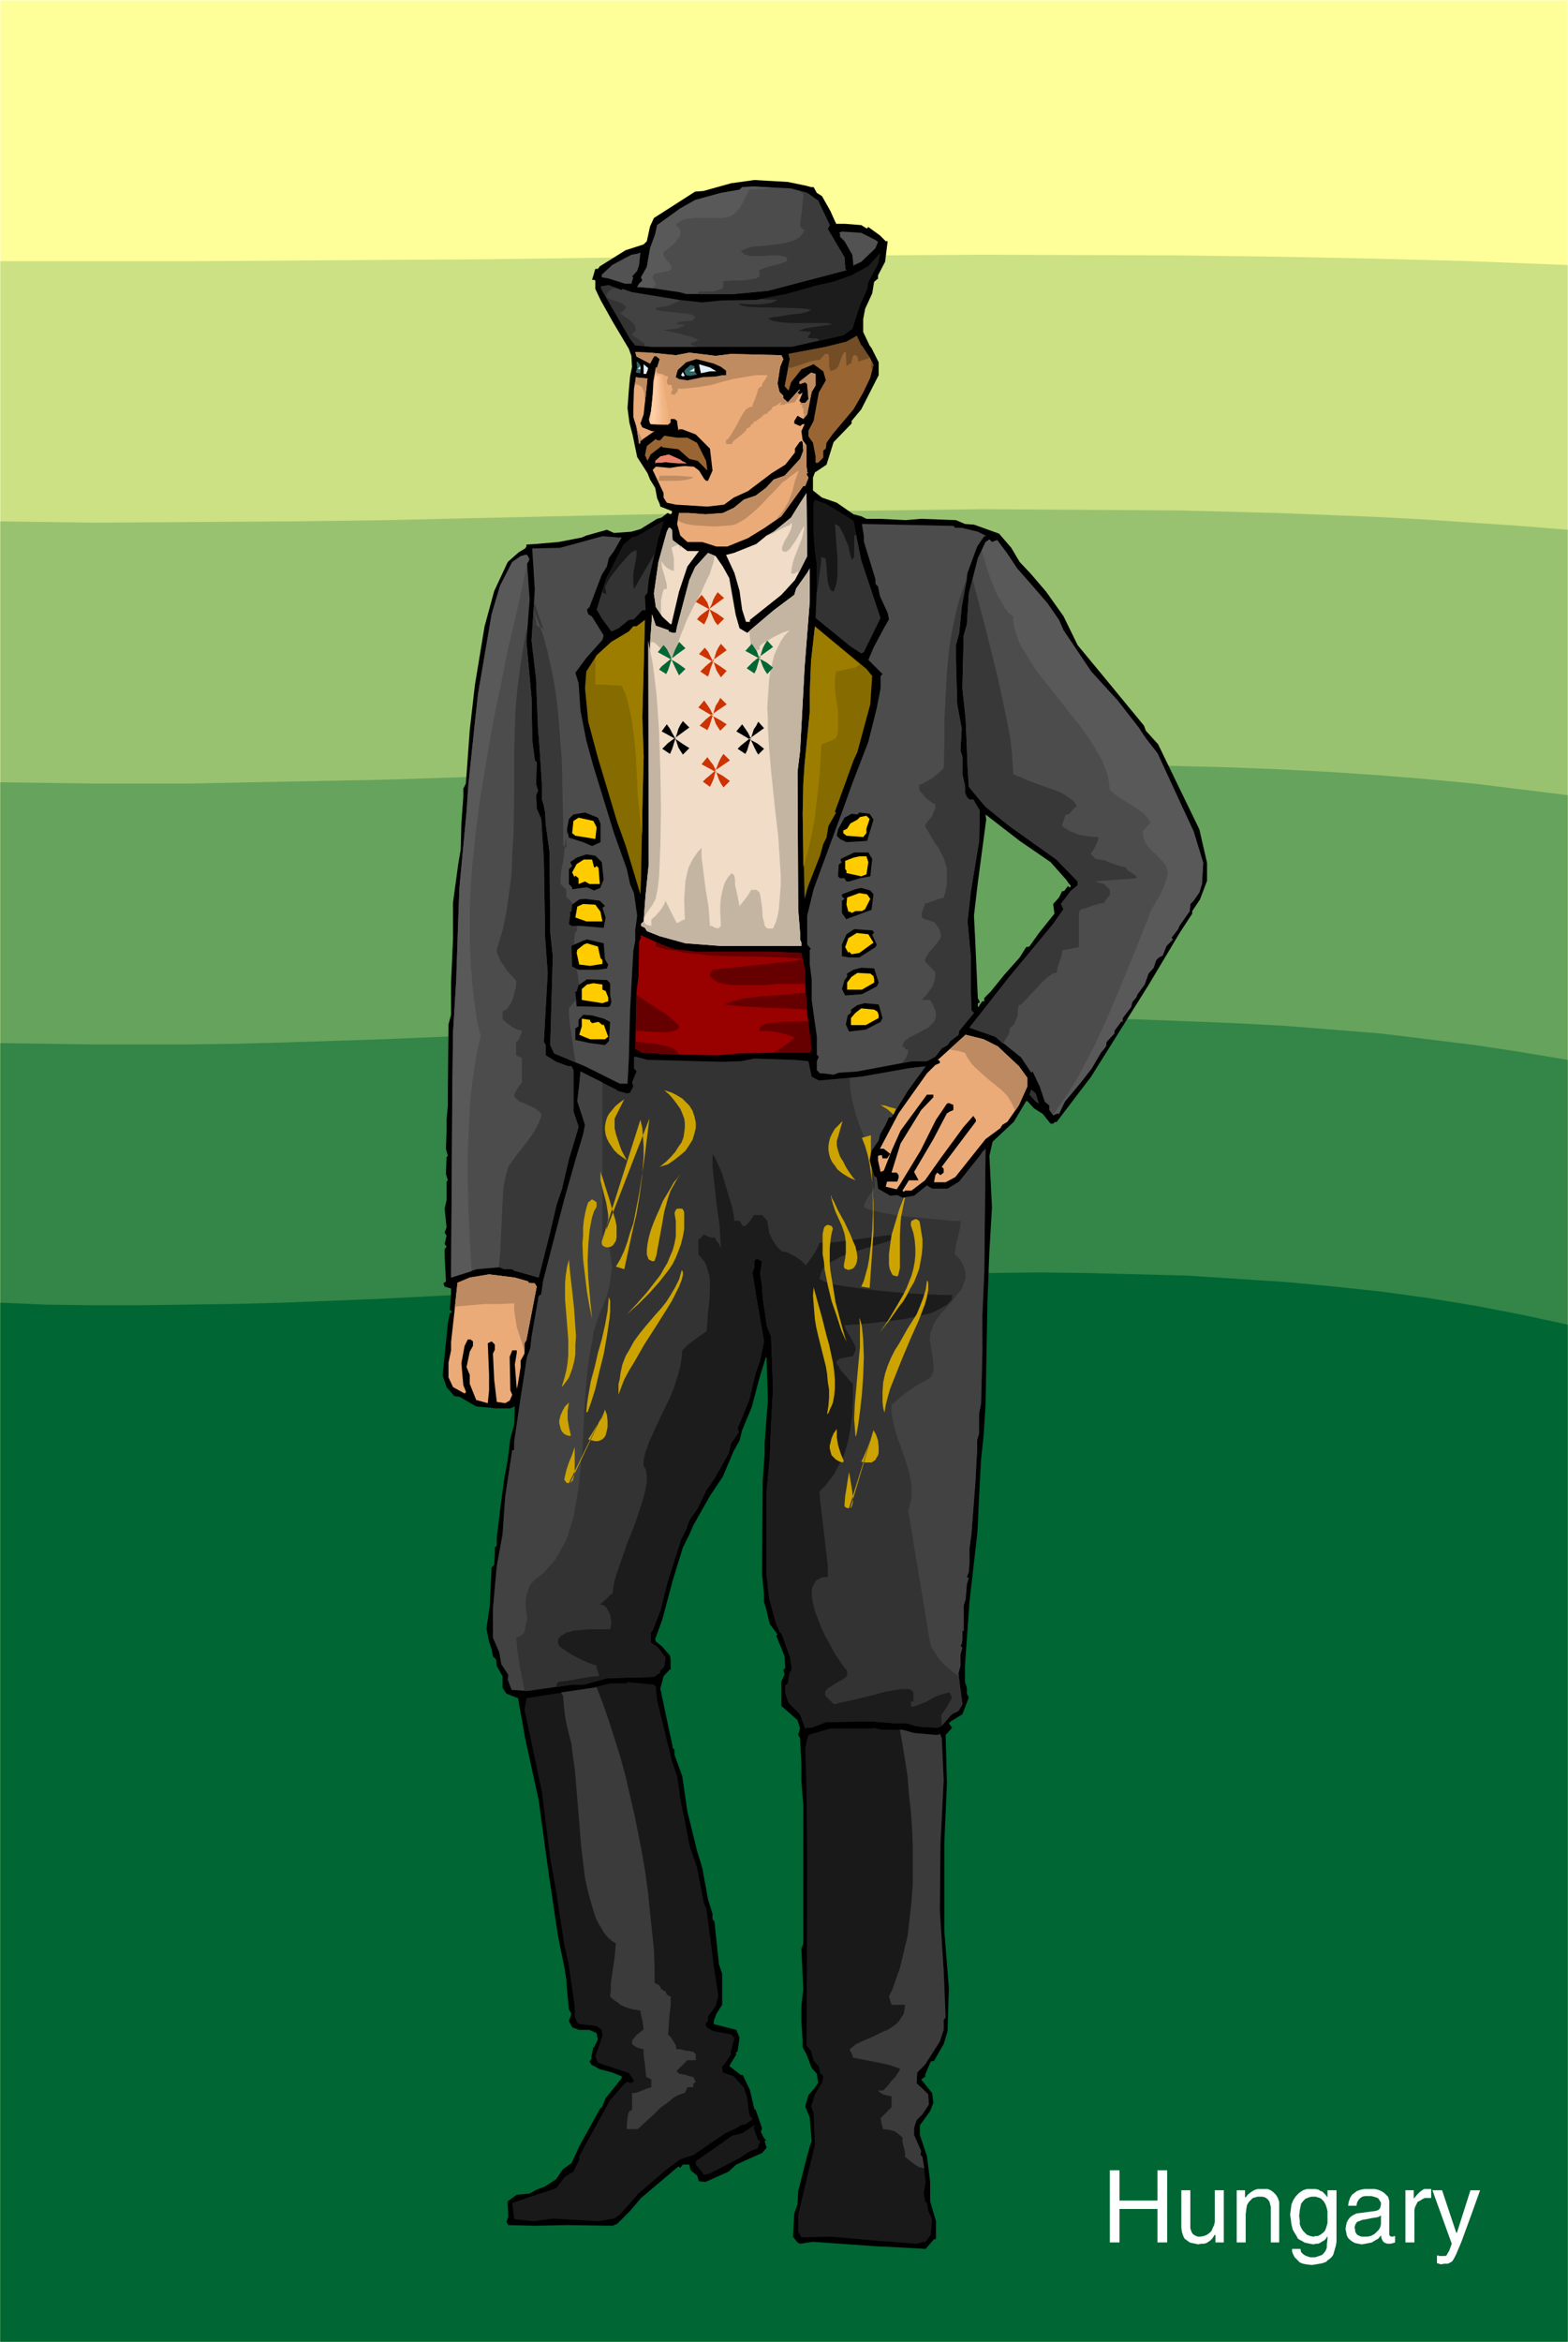 <?xml version="1.0" encoding="UTF-8" standalone="no"?>
<svg
   version="1.0"
   width="104.11mm"
   height="155.455mm"
   id="svg123"
   sodipodi:docname="Hungarian Man.WMF"
   xmlns:inkscape="http://www.inkscape.org/namespaces/inkscape"
   xmlns:sodipodi="http://sodipodi.sourceforge.net/DTD/sodipodi-0.dtd"
   xmlns="http://www.w3.org/2000/svg"
   xmlns:svg="http://www.w3.org/2000/svg">
  <rect width="100%" height="100%" fill="#808080" stroke="none"/>
  <sodipodi:namedview
     id="namedview123"
     pagecolor="#ffffff"
     bordercolor="#000000"
     borderopacity="0.25"
     inkscape:showpageshadow="2"
     inkscape:pageopacity="0.0"
     inkscape:pagecheckerboard="0"
     inkscape:deskcolor="#d1d1d1"
     inkscape:document-units="mm" />
  <defs
     id="defs1">
    <pattern
       id="WMFhbasepattern"
       patternUnits="userSpaceOnUse"
       width="6"
       height="6"
       x="0"
       y="0" />
  </defs>
  <path
     style="fill:#ffffff;fill-opacity:1;fill-rule:evenodd;stroke:#ffffff;stroke-width:0.162px;stroke-linecap:round;stroke-linejoin:round;stroke-miterlimit:4;stroke-dasharray:none;stroke-opacity:1"
     d="M 0.081,0.081 V 587.465 H 393.405 V 0.081 v 0 z"
     id="path1" />
  <path
     style="fill:#ffff99;fill-opacity:1;fill-rule:evenodd;stroke:none"
     d="M 0.081,0.081 H 393.405 V 587.465 H 0.081 Z"
     id="path2" />
  <path
     style="fill:#cce084;fill-opacity:1;fill-rule:evenodd;stroke:none"
     d="M 0.081,65.525 H 24.32 48.721 l 49.125,-0.323 24.724,-0.162 12.281,-0.162 12.443,-0.162 12.281,-0.162 12.443,-0.162 24.724,-0.162 h 12.443 l 12.281,-0.162 24.886,-0.162 49.287,0.162 24.563,0.323 24.563,0.485 24.401,0.646 24.239,0.97 V 587.465 H 0.081 Z"
     id="path3" />
  <path
     style="fill:#99c270;fill-opacity:1;fill-rule:evenodd;stroke:none"
     d="m 0.081,130.808 11.958,0.162 11.958,0.162 24.239,-0.162 24.401,-0.162 24.563,-0.323 49.61,-1.131 24.886,-0.485 12.604,-0.323 12.443,-0.162 12.443,-0.162 12.604,-0.162 24.886,-0.323 24.886,0.162 24.724,0.162 24.563,0.646 12.281,0.485 12.12,0.485 12.12,0.646 12.12,0.808 11.958,0.808 11.958,0.97 V 587.465 H 0.081 Z"
     id="path4" />
  <path
     style="fill:#66a35c;fill-opacity:1;fill-rule:evenodd;stroke:none"
     d="M 0.081,196.252 11.877,196.414 23.674,196.576 h 24.078 l 24.239,-0.485 24.563,-0.485 24.886,-0.808 25.047,-0.646 25.209,-0.97 25.047,-0.646 12.604,-0.323 12.604,-0.162 12.604,-0.323 h 12.443 12.604 12.443 l 12.443,0.162 12.443,0.323 12.281,0.323 12.281,0.485 12.281,0.646 12.12,0.808 11.958,0.97 11.958,1.131 11.796,1.454 11.796,1.454 V 587.465 H 0.081 Z"
     id="path5" />
  <path
     style="fill:#338548;fill-opacity:1;fill-rule:evenodd;stroke:none"
     d="m 0.081,261.697 11.635,0.162 11.635,0.162 h 11.796 12.12 l 11.958,-0.162 12.12,-0.323 24.724,-0.808 50.095,-2.101 12.604,-0.485 12.604,-0.485 12.766,-0.485 12.604,-0.485 12.766,-0.485 12.604,-0.323 6.302,-0.162 h 6.464 l 12.604,-0.162 h 6.302 6.141 12.604 l 12.604,0.162 12.443,0.485 12.281,0.485 12.281,0.646 12.12,0.97 12.12,0.97 11.958,1.454 11.796,1.454 11.635,1.778 11.635,1.939 V 587.465 H 0.081 Z"
     id="path6" />
  <path
     style="fill:#006633;fill-opacity:1;fill-rule:evenodd;stroke:none"
     d="m 0.081,326.818 11.312,0.485 11.635,0.162 h 5.817 5.979 l 11.796,-0.162 12.12,-0.162 12.12,-0.323 12.281,-0.485 12.281,-0.485 25.047,-1.293 25.209,-1.293 25.532,-1.293 12.766,-0.646 12.766,-0.646 12.928,-0.323 12.766,-0.485 12.604,-0.323 6.464,-0.162 h 6.302 l 12.766,-0.162 12.604,0.162 12.443,0.323 12.443,0.323 12.443,0.808 12.281,0.808 12.12,1.131 11.958,1.293 11.796,1.616 11.796,1.939 11.635,2.262 11.312,2.424 V 587.465 H 0.081 Z"
     id="path7" />
  <path
     style="fill:#000000;fill-opacity:1;fill-rule:evenodd;stroke:none"
     d="m 202.399,46.619 1.131,0.323 h 0.646 l 0.808,1.454 1.293,0.808 2.101,3.717 1.454,3.232 h 2.262 l 4.04,0.323 1.293,0.808 h 0.162 l 0.323,-0.323 2.909,2.101 1.454,1.454 h 0.485 l -0.646,5.171 -1.778,3.393 v 0.808 l -0.97,0.808 -0.485,2.909 -1.778,3.878 -0.485,2.585 v 3.232 l 1.616,3.393 0.485,0.646 1.778,3.555 v 3.232 l -4.363,8.564 -2.424,2.909 v 0.646 l -4.525,4.686 -1.778,5.656 -2.909,1.939 -0.485,1.293 v 3.232 l 2.262,1.778 3.717,1.293 4.202,2.909 1.939,0.485 1.293,0.646 h 3.394 l 6.464,0.323 3.878,-0.323 8.726,0.323 2.262,0.97 2.262,0.162 6.302,2.262 3.07,3.555 2.101,3.555 2.747,2.909 3.878,4.525 4.363,6.14 3.555,7.272 8.403,10.18 8.241,10.019 0.485,1.293 3.07,3.393 10.342,21.33 1.939,8.403 v 4.525 l -1.778,4.686 -1.939,2.909 v 0.646 l -3.07,4.686 -7.918,13.25 -14.382,22.946 -5.171,6.787 -3.555,4.686 -0.162,-0.162 -0.323,0.162 -0.323,0.323 h -0.646 l -1.939,-2.424 -2.262,-1.454 -1.616,-1.778 h -0.323 l -3.07,5.171 -5.333,5.009 -0.808,3.555 0.646,12.927 -0.646,10.988 -0.485,12.443 -0.323,17.452 -0.162,8.726 -0.485,7.595 -0.646,6.14 -0.485,9.049 -0.323,7.433 -0.162,2.262 -1.939,16.967 -1.131,15.998 v 4.04 l 0.485,1.454 v 1.454 l 0.485,0.97 -1.616,4.201 -2.909,1.778 -0.485,0.485 0.808,1.131 -1.616,1.778 0.323,12.281 -0.646,14.543 v 22.461 l 1.131,14.22 -0.323,10.827 -0.97,3.232 -2.424,4.201 -0.808,0.162 -1.454,3.393 0.162,0.323 -1.131,0.808 2.747,3.393 0.323,2.424 -0.808,2.101 -2.586,3.555 v 2.424 l 1.778,5.333 0.808,6.464 v 4.848 l 1.454,5.009 v 4.363 l -0.646,0.323 -1.939,2.262 -8.565,-0.485 -3.717,-0.162 -15.998,-1.131 -3.232,0.485 -0.646,-0.323 -1.131,-1.454 0.323,-5.817 0.808,-2.262 0.162,-3.232 1.778,-7.11 1.131,-4.201 0.485,-1.293 -0.485,-5.979 -1.131,-2.747 0.808,-2.909 1.616,-1.778 0.808,-1.293 -0.323,-2.262 -1.293,-1.454 -1.293,-3.393 -0.97,-1.778 v -1.778 l -0.323,-4.686 v -3.878 l 0.485,-4.201 -0.485,-10.18 0.485,-1.293 v -34.742 l -0.485,-5.979 v -4.363 l -0.323,-6.464 -0.485,-0.808 0.485,-1.616 -0.646,-2.101 -4.04,-3.555 v -6.14 l 0.808,-1.778 -0.323,-1.131 0.485,-0.485 -0.162,-2.909 -2.101,-5.171 0.323,-0.323 -1.939,-2.585 -0.97,-4.04 -0.485,-1.454 v -1.939 l -0.485,-5.171 0.162,-23.431 0.485,-6.625 v -2.747 l 0.808,-10.827 -0.323,-10.503 -0.162,-0.323 -1.778,5.817 -1.778,6.787 -2.424,5.817 -0.646,2.585 -1.454,2.585 -2.747,6.464 -3.232,4.848 -4.201,7.433 -0.97,2.262 -1.616,3.232 -2.586,8.403 -2.586,9.695 -1.778,4.848 0.162,0.646 1.616,1.293 1.939,2.262 0.162,0.97 v 2.585 l -0.162,-0.162 -1.616,1.778 -0.808,3.07 2.101,10.019 0.97,4.363 v 0.485 l 0.485,0.485 v 1.293 l 1.939,5.333 1.293,8.888 2.424,9.857 1.293,4.201 1.454,7.918 1.131,3.717 v 1.293 l 0.485,0.646 1.131,10.665 0.808,2.424 v 7.756 l -1.454,2.262 -0.646,1.778 v 0.808 l 5.656,1.454 0.808,1.939 -0.485,3.393 -0.485,0.485 0.162,0.323 -1.778,2.909 2.909,2.262 h 0.485 l 1.778,3.717 1.131,4.848 0.323,0.162 1.616,4.686 -0.323,0.808 0.808,1.616 0.485,0.485 -0.323,0.323 0.485,1.616 -1.131,1.293 -6.464,2.909 -1.939,1.778 -5.817,2.585 -1.616,-0.162 -0.485,-1.454 -1.616,-1.293 -0.323,-1.454 h -1.616 l -0.646,0.808 -0.485,-0.323 -9.373,7.918 -2.747,3.232 -3.232,3.232 -1.131,0.485 -11.473,-0.162 -8.08,0.162 -6.625,-0.162 -0.485,-0.808 0.485,-1.293 -0.162,-2.909 v -0.97 l 2.262,-1.616 3.232,-0.323 1.778,-0.97 2.101,-0.808 2.747,-1.778 1.778,-2.585 2.101,-1.454 1.939,-4.201 5.333,-9.695 h 0.323 l 0.97,-2.424 4.04,-5.009 v -0.485 l -2.424,-0.97 -3.07,-0.808 -2.101,-1.131 -0.485,-0.808 0.485,-0.646 v -0.646 l 0.485,-2.262 h 0.162 l 0.97,-1.939 -0.323,-1.616 -1.778,-0.808 h -2.586 l -1.778,-0.646 -0.808,-1.616 0.646,-1.778 -0.646,-1.131 -0.485,-5.009 -0.162,-2.424 -0.485,-3.07 -1.616,-7.918 -1.131,-7.595 -0.808,-5.494 -0.485,-3.232 -2.424,-17.775 -3.394,-15.513 -1.778,-10.019 -2.909,-1.131 -0.97,-1.454 v -2.909 l -1.454,-2.585 -0.162,-1.616 -0.808,-0.808 -0.323,-1.778 -0.646,-1.939 -0.646,-3.232 0.808,-5.656 0.485,-9.695 0.646,-0.646 0.162,-2.747 v -1.616 l 0.485,-0.485 v -2.101 l 1.131,-9.211 0.808,-5.817 0.808,-4.363 0.646,-5.333 0.97,-3.555 0.162,-4.525 -1.131,0.485 h -3.555 l -5.009,-0.485 -4.201,-2.424 -1.293,-0.162 -1.939,-2.262 -0.97,-2.909 0.162,-1.778 1.131,-11.311 0.485,-2.424 0.646,-0.485 -0.646,-0.485 0.323,-4.201 v -1.131 l -1.616,-0.485 -0.323,-0.808 0.646,-0.485 -0.323,-6.464 v -1.616 l 0.485,-0.646 -0.485,-0.646 0.485,-2.101 -0.485,-0.808 0.485,-1.293 -0.485,-4.686 0.485,-2.101 v -4.686 l 0.323,-0.323 -0.485,-1.616 0.162,-4.201 0.323,-0.323 -0.485,-1.778 0.162,-4.201 v -3.07 l 0.323,-3.555 v -3.232 l 0.162,-17.129 0.646,-2.424 v -8.08 l 0.485,-10.827 v -9.211 l 1.293,-9.534 0.646,-3.878 0.162,-6.464 0.485,-6.625 v -2.101 l 0.646,-1.293 0.97,-13.412 1.293,-11.311 2.424,-14.705 2.424,-8.888 3.394,-7.272 2.747,-2.424 1.616,-0.97 0.323,-0.485 v -0.485 l 2.424,-0.162 5.656,-0.485 5.817,-1.131 1.131,-0.485 5.171,-1.454 1.778,0.808 4.363,-0.323 2.262,-0.646 4.201,-2.585 1.131,-0.323 1.454,-1.131 0.808,0.323 0.323,-0.323 v -0.485 l -2.909,-1.131 -0.162,-0.646 -0.646,-1.454 -0.485,-2.585 -1.293,-2.101 -0.646,-1.616 -2.586,-4.04 -1.131,-5.494 -0.808,-3.07 -0.485,-3.717 0.323,-4.363 0.323,-3.555 0.485,-2.424 -0.162,-2.747 -0.646,-1.778 -4.04,-6.787 -3.07,-5.494 -1.293,-2.747 v -2.101 l -0.323,-0.162 h -0.485 l 0.808,-2.747 h 0.646 l 0.485,-0.646 6.464,-4.04 4.525,-1.454 0.808,-0.808 0.808,-3.717 0.97,-2.101 10.342,-6.625 2.101,-0.162 6.949,-1.939 5.817,-0.808 8.403,0.485 z m 61.245,169.671 -7.757,-5.333 -8.565,-6.625 0.162,1.293 -2.101,15.836 -0.97,8.241 0.323,6.302 0.646,14.382 0.485,0.97 -0.162,0.323 h -0.323 v 0.808 l 0.323,0.162 v -0.323 l 0.808,-1.131 h 0.485 v -0.808 l 1.616,-1.616 3.394,-4.201 3.878,-4.363 1.616,-2.585 0.808,-0.162 2.424,-3.393 3.878,-4.848 -0.323,-2.424 1.454,-1.616 0.808,-1.616 h 0.485 l 0.97,-1.293 0.323,0.323 h 0.323 v -0.485 l -0.323,-0.323 -0.808,-1.131 z"
     id="path8" />
  <path
     style="fill:#4c4c4c;fill-opacity:1;fill-rule:evenodd;stroke:none"
     d="m 202.56,48.397 2.747,1.939 2.909,6.14 -0.485,0.97 4.201,7.11 0.162,2.424 v 0.485 l 0.323,0.323 -19.715,5.171 -8.565,0.808 h -11.958 l -1.778,-0.485 -2.262,-0.323 -4.363,-0.646 -3.878,-0.323 0.485,-0.808 0.808,-0.808 -0.323,-0.808 1.454,-2.585 0.808,-4.686 1.293,-3.555 0.485,-2.262 5.817,-4.201 3.717,-2.101 6.464,-1.778 4.686,-0.808 0.646,-0.646 2.909,-0.162 9.373,0.485 z"
     id="path9" />
  <path
     style="fill:#525252;fill-opacity:1;fill-rule:evenodd;stroke:none"
     d="m 219.69,60.193 0.646,0.485 -0.646,1.616 -3.555,3.393 -1.778,0.808 -0.162,0.323 -0.323,-2.909 -1.939,-3.393 -1.131,-1.131 v -0.808 l -0.323,-0.162 0.808,-0.323 4.848,0.323 z"
     id="path10" />
  <path
     style="fill:#525252;fill-opacity:1;fill-rule:evenodd;stroke:none"
     d="m 160.384,66.495 -0.485,1.454 -1.293,1.454 0.323,0.162 -0.485,1.616 h -1.616 l -4.04,-1.293 -1.778,-0.323 v -0.646 l 2.586,-2.424 4.848,-2.585 1.778,-0.323 0.162,-0.162 h 0.323 z"
     id="path11" />
  <path
     style="fill:#333333;fill-opacity:1;fill-rule:evenodd;stroke:none"
     d="m 217.912,70.696 -0.323,1.778 -1.778,4.04 -1.616,5.009 -0.323,0.97 -2.262,1.616 -7.918,1.778 -5.009,1.131 h -34.905 l -4.363,-0.323 -1.293,-1.616 -7.11,-12.281 -0.323,-0.97 2.101,-0.323 3.232,1.293 0.162,-0.323 2.262,0.808 11.796,1.939 5.979,0.646 4.686,-0.485 8.888,-0.162 7.595,-1.454 8.08,-2.262 3.717,-0.808 4.525,-1.616 4.201,-2.262 2.909,-3.232 -0.485,2.585 z"
     id="path12" />
  <path
     style="fill:#996633;fill-opacity:1;fill-rule:evenodd;stroke:none"
     d="m 216.296,86.694 1.131,1.778 0.97,1.454 0.808,1.616 -0.808,3.232 -1.778,3.717 -2.424,4.201 -5.171,6.14 -1.616,2.262 -0.162,1.454 -0.646,0.485 v 1.778 l -1.293,1.293 h -0.646 v -1.616 l -0.646,-3.393 -1.131,-1.616 v -1.454 l 1.293,-2.424 1.293,-7.11 1.778,-3.07 -0.646,-2.262 -2.424,-1.778 -3.07,1.293 -2.586,3.232 -0.646,2.101 -0.97,-1.131 1.293,-6.787 -0.323,-1.293 9.373,-1.778 5.171,-1.293 2.586,-1.454 1.131,2.424 z"
     id="path13" />
  <path
     style="fill:#ebab78;fill-opacity:1;fill-rule:evenodd;stroke:none"
     d="m 169.595,89.118 3.394,-0.646 6.625,0.808 3.878,-0.485 12.604,0.323 0.485,0.97 -0.808,1.939 -0.646,4.201 0.485,2.101 0.97,0.97 v 0.646 l 1.131,0.97 2.909,-3.232 v 0.323 l -0.485,0.485 0.485,0.485 0.808,-0.485 -0.808,1.939 v 0.162 l 0.485,0.485 h 0.97 l 0.808,-0.97 -0.323,-3.717 -0.485,-0.485 -0.97,0.323 -0.323,0.162 -0.162,-0.162 V 95.743 l 2.909,-2.262 1.131,0.323 v 2.909 l -0.97,1.616 -1.131,5.656 -0.97,1.131 -1.454,-0.808 -0.808,1.293 v 0.646 l 1.454,0.646 0.646,-0.485 h 0.485 l -0.808,1.778 0.323,2.262 0.97,1.293 v 5.332 l 0.162,0.97 v 0.485 l 0.323,0.162 h -0.323 l -0.162,0.323 0.485,0.808 -0.808,2.101 h -0.485 l -5.494,7.595 -4.201,2.909 -4.201,2.585 -5.171,2.101 h -2.747 l -3.555,-1.131 h -3.717 l -1.778,-1.616 -0.808,-2.909 0.485,-2.747 h 2.424 l 4.201,0.323 4.363,-0.323 2.747,-1.293 2.586,-2.101 2.909,-0.97 2.586,-1.939 1.939,-2.101 2.747,-0.97 3.878,-4.201 0.323,-0.808 0.485,-1.293 -0.162,-2.101 -0.323,-0.323 -0.485,0.323 -1.131,1.616 v 0.97 l -2.424,3.07 -3.394,2.101 -5.979,4.525 -3.555,1.616 -2.424,1.778 -4.201,0.485 -7.918,-0.485 -2.262,-0.485 -0.808,-1.293 V 123.698 l -2.747,-5.817 0.808,-0.808 3.555,0.323 1.939,-0.323 1.778,-0.162 2.262,0.162 1.293,0.97 1.293,2.101 0.485,0.485 h 0.485 l 1.131,-2.585 -0.646,-5.494 -3.555,-3.555 -3.394,-1.293 h -0.808 l -0.162,0.323 -0.323,-2.101 v -0.323 l -0.646,-0.485 h -0.97 l -0.162,0.808 v 0.323 h -4.363 l -0.162,0.162 h -0.323 l -0.485,-1.131 0.808,-3.07 0.323,-6.464 0.646,-3.555 h 0.323 l 0.646,-2.101 -0.97,-0.808 -0.485,0.162 -0.97,1.778 -3.394,-1.778 -0.323,-1.131 3.717,0.162 z"
     id="path14" />
  <path
     style="fill:#bf8c61;fill-opacity:1;fill-rule:evenodd;stroke:none"
     d="m 164.585,92.511 0.162,0.646 0.162,0.485 0.808,0.162 0.646,0.162 0.646,0.323 0.646,0.162 -0.162,0.646 -0.162,0.485 v 0.485 l 0.323,0.485 h 0.485 0.323 l 0.162,0.646 0.162,0.646 -0.162,0.162 -0.162,0.323 v 0.646 h 0.97 l 0.162,-0.323 v -0.162 l 0.323,-0.162 h 0.162 v -0.485 -0.323 h 1.616 l 1.454,-0.162 2.747,-0.323 2.747,-0.485 2.747,-0.808 2.586,-0.646 2.747,-0.485 2.909,-0.485 h 1.454 1.454 v 0.323 l -0.162,0.162 -0.485,0.808 -0.485,0.646 -0.162,0.323 v 0.485 l -0.646,0.323 -0.323,0.323 -0.162,0.646 -0.162,0.646 -0.485,1.293 -0.485,1.131 -0.162,0.485 v 0.323 h -0.485 l -0.646,0.323 -0.485,0.323 -0.485,0.646 -0.808,1.293 -0.808,1.616 -1.616,2.747 -0.646,0.97 -0.323,0.323 -0.323,0.162 v 0.97 h 1.454 l 0.162,-0.485 0.485,-0.485 1.293,-0.97 1.131,-0.97 0.485,-0.485 0.162,-0.485 0.323,-0.162 0.485,-0.162 0.162,-0.323 0.162,-0.323 0.162,-0.162 0.323,-0.162 0.162,-0.162 v -0.323 h 0.485 l 0.323,-0.323 0.97,-0.646 0.808,-0.808 0.485,-0.162 h 0.323 l 0.162,-0.323 v -0.162 l 0.323,-0.162 0.162,-0.162 0.485,-0.323 v -0.323 l 0.323,-0.323 0.485,-0.162 0.646,-0.323 0.485,-0.485 0.485,-0.162 -0.162,0.323 -0.162,0.162 -0.162,0.162 h 0.97 l 0.808,-0.323 1.131,-0.162 0.97,-0.162 0.162,-0.323 0.323,-0.485 0.323,-0.485 0.323,-0.646 -0.485,-0.485 0.485,-0.485 v -0.323 l -2.909,3.232 -1.131,-0.97 v -0.646 l -0.97,-0.97 -0.485,-2.101 0.646,-4.201 0.808,-1.939 -0.485,-0.97 -12.604,-0.323 -3.878,0.485 -6.625,-0.808 -3.394,0.646 -6.464,-0.646 -3.717,-0.162 0.323,1.131 3.394,1.778 0.97,-1.778 0.485,-0.162 0.97,0.808 -0.646,2.101 h -0.323 z m 36.359,8.403 0.162,0.162 h 0.97 l 0.808,-0.97 -0.323,-3.717 -0.485,-0.485 -0.97,0.323 -0.323,0.162 -0.162,-0.162 V 95.743 l 2.909,-2.262 1.131,0.323 v 2.909 l -0.97,1.616 -1.131,5.656 -0.808,0.97 -0.162,-0.485 h 0.162 v -0.162 l 0.162,-0.485 h -0.323 v -1.454 h -0.323 v -0.323 -0.485 h -0.323 -0.162 v -0.162 z"
     id="path15" />
  <path
     style="fill:#000000;fill-opacity:1;fill-rule:evenodd;stroke:none"
     d="m 180.907,92.026 1.293,0.97 v 1.131 h -0.97 l -1.616,0.323 -3.232,0.162 -3.878,0.808 -2.101,-0.323 -0.808,-0.485 0.485,-1.778 2.101,-1.939 2.586,-0.808 4.363,1.131 z"
     id="path16" />
  <path
     style="fill:#336666;fill-opacity:1;fill-rule:evenodd;stroke:none"
     d="m 160.707,93.642 -1.131,-0.162 0.323,-1.293 -0.162,-1.454 0.485,0.162 v 0.162 l 0.162,0.162 0.162,0.162 0.162,0.323 v 0.323 z"
     id="path17" />
  <path
     style="fill:#e3f0fa;fill-opacity:1;fill-rule:evenodd;stroke:none"
     d="m 162.646,92.349 -0.162,0.646 -0.323,0.808 h -0.646 v -0.646 -0.808 -0.808 -0.323 0.162 z"
     id="path18" />
  <path
     style="fill:#e3f0fa;fill-opacity:1;fill-rule:evenodd;stroke:none"
     d="m 178.159,93.157 -2.262,0.485 -0.485,-2.262 2.747,0.808 1.616,0.97 z"
     id="path19" />
  <path
     style="fill:#336666;fill-opacity:1;fill-rule:evenodd;stroke:none"
     d="m 174.928,93.965 -1.778,0.323 -0.97,-0.162 -0.485,-0.97 0.323,-0.485 1.293,-1.131 0.97,0.323 v 1.293 z"
     id="path20" />
  <path
     style="fill:#ebab78;fill-opacity:1;fill-rule:evenodd;stroke:none"
     d="m 161.515,103.984 -0.808,2.262 0.485,0.97 2.424,0.97 h 0.485 l 0.323,-0.162 -3.717,2.585 v 0.485 l -0.323,0.323 -0.646,-4.201 -0.808,-2.585 v -1.939 l 0.162,-5.171 0.323,-1.778 0.162,-1.131 0.808,0.162 2.101,0.162 z"
     id="path21" />
  <path
     style="fill:#996633;fill-opacity:1;fill-rule:evenodd;stroke:none"
     d="m 172.504,109.801 2.424,1.293 2.262,4.525 0.323,2.424 -2.424,-2.424 -2.101,-0.485 -2.747,-2.424 -4.04,-0.485 -0.162,-0.323 -2.747,2.101 -0.808,1.616 -0.485,-1.131 -0.162,-0.162 0.485,-2.424 2.262,-1.778 0.323,0.323 h 0.808 l 0.97,-1.131 3.232,0.485 z"
     id="path22" />
  <path
     style="fill:#eb826b;fill-opacity:1;fill-rule:evenodd;stroke:none"
     d="m 171.857,115.942 0.485,0.323 h -1.939 l -2.262,-0.162 -1.131,-0.162 -0.97,0.162 h -0.485 -0.97 l -0.162,0.323 v -0.808 l 1.293,-1.131 2.101,-0.485 2.909,1.293 0.646,0.485 z"
     id="path23" />
  <path
     style="fill:#f0dcc7;fill-opacity:1;fill-rule:evenodd;stroke:none"
     d="m 199.49,145.513 -3.394,3.717 -7.918,6.302 v 0.485 h -0.97 l -0.97,-3.07 -0.646,-4.686 -1.293,-4.525 -2.101,-4.525 1.939,-0.485 5.656,-2.262 2.586,-2.101 1.778,-0.97 4.363,-3.555 2.101,-3.393 1.778,-2.747 0.162,15.836 z"
     id="path24" />
  <path
     style="fill:#333333;fill-opacity:1;fill-rule:evenodd;stroke:none"
     d="m 213.387,130.162 0.808,0.646 1.939,9.695 4.848,14.543 -4.201,8.564 -0.646,0.323 -2.747,-1.778 -8.726,-7.11 0.323,-8.08 v -5.333 l -0.485,-3.717 -0.323,-4.525 v -6.948 l 0.323,-0.97 2.747,0.97 z"
     id="path25" />
  <path
     style="fill:#333333;fill-opacity:1;fill-rule:evenodd;stroke:none"
     d="m 162.808,145.351 -0.323,3.393 -0.646,0.808 0.162,2.747 v 0.808 h -0.808 l -2.101,2.262 -1.293,0.162 -2.586,2.101 -1.778,0.808 -2.262,-3.07 -1.454,-2.424 2.262,-7.433 4.525,-8.888 2.101,-1.778 1.293,-0.323 5.009,-2.909 1.616,-0.808 -1.293,4.04 z"
     id="path26" />
  <path
     style="fill:#4c4c4c;fill-opacity:1;fill-rule:evenodd;stroke:none"
     d="m 212.903,256.203 v -1.131 l 0.162,-0.323 h 0.162 l 0.485,-0.162 0.162,-0.162 0.162,-0.323 0.162,-0.162 -0.162,-0.162 -0.323,-0.162 h -0.323 l -0.323,0.162 -0.323,0.323 -0.485,0.162 -0.162,0.323 -0.162,0.808 v 0.808 l 0.162,0.485 h 0.162 0.162 0.323 z"
     id="path27" />
  <path
     style="fill:#4c4c4c;fill-opacity:1;fill-rule:evenodd;stroke:none"
     d="m 239.243,131.939 0.485,0.485 h 1.616 l 4.04,0.97 1.939,0.97 0.162,0.162 h -0.485 l -1.778,2.585 -2.424,6.625 -1.454,8.564 -0.646,6.625 -0.808,2.909 v 3.717 l 0.323,11.15 1.131,6.14 -0.323,5.494 0.485,1.454 v 4.363 l 0.646,2.909 v 1.778 l 0.485,1.131 0.646,0.646 h 0.97 l 1.616,2.747 -0.162,7.595 -2.101,12.927 -0.808,7.272 0.808,8.726 v 7.595 l 0.162,5.979 0.646,0.646 -3.717,4.525 -0.162,0.97 -2.101,1.616 -0.646,0.97 -1.454,0.808 -1.616,2.101 -2.101,1.131 h -3.717 l -13.736,2.585 -4.686,0.323 -1.293,0.485 -2.586,-0.323 h -0.808 l -0.808,-0.808 v -2.262 l 0.485,-1.131 -0.485,-0.485 v -4.525 l -1.293,-9.211 v -5.171 l -0.485,-3.717 v -3.717 l 0.323,-0.162 -0.97,-1.131 v -7.272 l 1.616,-6.625 7.433,-20.199 2.262,-6.302 4.04,-10.503 2.101,-8.403 0.97,-5.009 v -3.07 l 0.485,-0.485 -3.555,-3.555 1.293,-3.07 2.586,-4.848 1.293,-2.262 -0.323,-1.616 -1.939,-4.201 -0.485,-2.424 -0.646,-0.646 v -1.131 l -2.909,-9.534 v -1.293 l -0.485,-3.07 8.403,0.162 z"
     id="path28" />
  <path
     style="fill:#f0dcc7;fill-opacity:1;fill-rule:evenodd;stroke:none"
     d="m 168.625,132.909 0.162,2.585 3.717,2.747 h 2.909 l -2.909,3.878 -2.101,6.302 -1.778,7.595 v 0.323 l -0.323,0.323 -2.101,-1.939 -1.616,-2.424 -0.485,-3.393 1.131,-7.918 2.101,-7.595 0.485,-0.97 h 0.323 z"
     id="path29" />
  <path
     style="fill:#4c4c4c;fill-opacity:1;fill-rule:evenodd;stroke:none"
     d="m 156.021,134.848 -1.939,3.393 -1.293,1.778 -0.485,2.101 -1.293,2.101 -2.101,5.494 -0.97,2.585 -0.646,0.646 0.323,1.131 0.97,0.646 2.909,4.686 -0.323,1.131 -4.04,4.525 -2.747,3.717 0.808,2.585 0.485,6.948 1.454,7.433 1.778,6.464 5.171,16.805 3.232,9.049 0.808,3.717 0.97,2.262 0.808,5.656 -0.485,3.717 v 2.585 l -0.485,2.585 -0.808,14.866 -0.323,12.443 -0.323,5.979 H 155.536 l -8.726,-4.363 -7.757,-3.232 -0.97,-2.101 0.646,-22.3 -0.646,-5.979 -0.162,-20.037 -0.97,-7.11 -0.162,-2.909 -0.323,-1.778 -0.485,-1.616 v -3.878 l -0.485,-7.595 -0.485,-6.302 -0.485,-12.443 -1.131,-9.534 0.808,-12.766 -0.646,-10.342 6.949,-0.162 3.07,-0.808 7.595,-2.101 4.04,0.323 z"
     id="path30" />
  <path
     style="fill:#383838;fill-opacity:1;fill-rule:evenodd;stroke:none"
     d="m 133.882,153.108 1.293,3.07 1.131,3.232 0.97,3.555 0.808,3.555 0.808,3.878 0.646,4.04 0.485,4.04 0.323,4.04 0.323,4.04 0.323,4.04 0.162,7.756 0.162,7.272 v 6.464 l 0.808,0.646 v -3.393 l 1.616,-1.778 0.808,-0.97 0.162,-0.485 0.162,-0.323 -0.162,0.323 -0.162,0.323 -0.485,0.646 -0.646,0.646 -0.323,0.162 h -0.323 l -0.646,0.646 v 1.616 l -0.323,1.616 -0.323,3.393 -0.646,3.393 -0.162,1.616 v 1.616 l 1.454,1.454 v 1.939 l 0.323,0.162 0.162,0.162 0.485,0.485 1.131,1.293 v 1.616 l 0.323,1.616 0.162,1.454 0.162,1.616 h -0.162 l -0.162,0.162 -0.323,0.485 v 0.646 l -0.162,0.808 0.162,2.424 0.162,2.585 0.808,5.494 0.162,1.939 0.162,1.454 -0.646,0.646 -0.646,0.97 -0.808,0.97 -0.646,0.808 v 1.778 l 0.162,1.616 0.485,3.393 0.485,3.393 0.485,3.232 -5.333,-2.101 -0.97,-2.101 0.646,-22.3 -0.646,-5.979 -0.162,-20.037 -0.97,-7.11 -0.162,-2.909 -0.323,-1.778 -0.485,-1.616 v -3.878 l -0.485,-7.595 -0.485,-6.302 -0.485,-12.443 -1.131,-9.534 0.485,-7.272 0.323,0.97 0.162,0.808 0.162,0.808 v 0.646 l 0.646,0.646 h 0.646 l 0.646,0.808 -2.424,-7.11 z"
     id="path31" />
  <path
     style="fill:#4c4c4c;fill-opacity:1;fill-rule:evenodd;stroke:none"
     d="m 250.231,135.494 2.424,3.232 2.586,3.878 3.555,4.04 4.04,4.686 2.909,4.201 1.131,2.585 6.949,10.342 6.625,7.272 5.171,6.625 1.939,2.909 2.909,3.717 6.787,14.705 2.262,4.848 2.424,7.918 -0.323,5.333 -0.646,2.101 -1.454,2.101 -0.808,0.808 -0.162,1.778 -2.586,3.717 -0.323,0.808 -1.616,2.101 v 0.162 l 0.323,0.323 -1.616,1.616 -0.97,2.424 -0.97,0.485 -0.646,0.646 -0.646,1.939 -1.293,1.454 -0.97,2.747 -1.778,2.424 -0.323,0.808 -0.97,1.131 -0.323,1.293 -2.101,2.747 v 0.97 l -0.323,-0.162 -1.778,2.424 v 0.646 l -1.939,2.101 -0.162,1.131 -1.293,1.616 -2.262,3.878 -2.747,3.555 -4.04,4.848 -1.454,3.07 -0.323,-0.162 -1.131,0.485 -0.97,-1.293 v -1.131 l -1.131,-0.97 -1.293,-3.878 -1.778,-3.717 -0.323,0.323 -2.586,-3.878 -6.464,-5.171 -6.464,-2.262 10.019,-12.766 10.989,-13.25 2.586,-3.717 -0.646,-1.293 2.586,-3.393 1.616,-1.293 v -0.97 l -5.333,-5.494 -11.796,-8.403 -5.817,-4.686 -1.293,-1.454 -3.07,-3.717 -0.323,-5.171 -0.162,-4.363 -0.323,-7.595 -0.808,-7.595 0.323,-13.25 0.808,-2.747 0.485,-7.756 2.262,-8.888 1.939,-4.04 0.97,-0.646 0.646,0.646 z"
     id="path32" />
  <path
     style="fill:#f0dcc7;fill-opacity:1;fill-rule:evenodd;stroke:none"
     d="m 181.391,142.119 1.616,2.909 1.616,9.211 0.97,3.393 1.939,1.131 6.625,-5.656 5.171,-3.878 0.485,-1.616 2.747,-3.878 0.646,-1.131 v 8.241 l -1.293,16.482 -1.131,21.007 -0.646,5.332 0.162,34.419 0.485,5.979 v 1.616 l 0.323,0.808 v 0.808 h -20.523 l -8.565,-0.646 -6.464,-1.778 -3.232,-1.293 -0.485,-0.808 -0.97,-0.485 v -0.485 l 0.646,-0.646 0.485,-6.464 0.808,-7.918 v -40.236 l 0.323,-15.19 0.485,-6.625 v -0.646 l 0.97,2.909 3.232,1.131 v 0.323 l 0.97,0.323 h 0.808 l 0.323,-1.616 3.07,-11.635 1.454,-3.232 3.232,-3.555 1.939,0.808 z"
     id="path33" />
  <path
     style="fill:#c4b5a3;fill-opacity:1;fill-rule:evenodd;stroke:none"
     d="m 163.939,161.026 0.646,0.485 0.646,0.646 1.293,1.293 0.646,0.646 0.485,0.485 0.646,0.323 0.808,0.162 0.646,-0.808 0.162,-1.293 0.162,-1.454 0.485,-1.454 0.646,-1.616 1.293,-3.232 1.616,-3.232 1.778,-3.232 1.454,-3.232 0.808,-1.616 0.485,-1.616 0.485,-1.454 0.162,-1.454 -1.616,-0.646 -3.232,3.555 -1.454,3.232 -3.07,11.635 -0.323,1.616 h -0.808 l -0.97,-0.323 v -0.323 l -3.232,-1.131 -0.97,-2.909 v 0.646 l -0.485,6.625 z m 24.078,-2.747 6.141,-5.171 5.171,-3.878 0.485,-1.616 2.747,-3.878 0.646,-1.131 v 8.241 l -1.293,16.482 -1.131,21.007 -0.646,5.332 0.162,34.419 0.485,5.979 v 1.616 l 0.323,0.808 v 0.808 h -20.523 l -8.565,-0.646 -6.464,-1.778 -3.232,-1.293 -0.485,-0.808 -0.97,-0.485 v -0.485 l 0.646,-0.646 0.485,-6.464 0.808,-7.918 -0.162,-56.072 0.485,2.424 0.646,3.232 0.485,3.717 0.485,4.04 0.323,4.525 0.323,4.686 0.162,5.009 0.162,4.848 0.162,10.019 -0.162,9.049 -0.162,4.04 -0.162,3.555 -0.323,3.07 -0.485,2.262 v 0.323 l -0.323,0.485 -0.485,0.97 -0.808,1.131 -0.808,1.131 -0.485,1.131 v 0.485 0.485 l 0.162,0.323 0.323,0.323 0.485,0.162 0.808,0.162 v -0.808 -0.808 l 0.97,-0.808 1.131,-1.293 0.485,-0.646 0.485,-0.808 0.323,-0.646 0.162,-0.485 2.747,5.494 h 0.485 l 0.485,-0.323 0.646,-0.323 0.485,-0.162 -0.162,-5.009 0.162,-2.424 0.162,-2.262 0.485,-2.262 0.323,-1.131 0.485,-0.97 0.485,-0.97 0.646,-0.97 0.646,-0.97 0.97,-0.97 v 2.424 l 0.323,2.424 0.646,5.171 0.808,5.009 0.162,2.262 0.162,2.262 h 0.485 l 0.485,0.323 0.485,0.162 0.646,0.162 0.646,-0.646 -0.162,-3.393 v -1.778 l 0.162,-1.778 0.323,-1.616 0.485,-1.778 0.323,-0.808 0.485,-0.808 0.485,-0.646 0.646,-0.646 0.646,0.646 0.162,1.131 v 1.131 l 0.485,2.262 0.485,2.262 0.162,1.131 v 1.131 -0.646 -0.808 l 1.454,-1.778 0.808,-1.131 0.646,-1.131 h 1.293 l 0.808,0.646 0.162,0.646 0.162,0.97 0.323,2.262 0.162,2.424 0.323,1.131 0.162,0.97 0.646,0.646 h 1.454 l 0.646,-1.454 0.485,-1.616 0.323,-1.778 0.162,-1.939 0.162,-2.101 0.162,-2.101 v -2.262 l -0.323,-4.848 -0.323,-5.171 -0.646,-5.332 -1.131,-10.827 -0.485,-5.494 -0.323,-5.332 v -2.585 l -0.162,-2.585 0.162,-2.424 0.162,-2.424 0.162,-2.262 0.323,-2.101 0.485,-2.101 0.485,-1.939 0.808,-1.778 0.808,-1.616 0.97,-1.454 1.293,-1.293 -1.939,0.646 -2.262,1.131 -1.939,1.131 -0.97,0.646 -0.485,0.485 v 0.808 l -2.101,0.646 -0.162,-2.424 z"
     id="path34" />
  <path
     style="fill:#4c4c4c;fill-opacity:1;fill-rule:evenodd;stroke:none"
     d="m 132.913,140.342 -0.646,0.97 0.646,9.049 -0.808,10.665 1.293,14.22 0.162,10.342 0.646,5.171 0.485,0.485 -0.162,5.494 0.485,1.616 -0.485,1.131 0.162,3.393 1.131,2.585 0.646,10.18 0.323,19.714 0.646,8.726 -0.97,17.29 0.485,0.808 v 2.585 l 2.586,1.616 3.07,1.131 h 0.808 l 0.485,0.97 v 10.342 l 1.293,3.878 -2.424,8.08 -1.778,7.595 -1.293,3.717 -1.778,7.595 -2.747,10.827 -5.656,-1.616 h -0.323 l -0.646,-0.485 h -1.939 l -1.293,-0.485 -5.656,0.485 -6.464,2.101 0.323,-48.316 0.162,-13.089 0.808,-13.412 0.485,-14.543 0.323,-8.564 1.778,-18.906 0.485,-7.11 1.616,-15.351 0.808,-7.272 3.394,-19.876 2.101,-7.11 3.07,-5.979 2.101,-1.454 1.131,-0.323 h 0.485 z"
     id="path35" />
  <path
     style="fill:#856b00;fill-opacity:1;fill-rule:evenodd;stroke:none"
     d="m 161.515,189.789 -0.323,13.574 -0.323,16.967 -0.162,4.04 -3.717,-12.281 -2.101,-5.817 -4.848,-16.159 -2.424,-9.049 -0.808,-8.403 0.323,-4.201 2.586,-4.04 3.717,-3.393 4.363,-2.585 1.131,-1.293 h 0.808 l 2.101,-1.616 -0.646,24.4 z"
     id="path36" />
  <path
     style="fill:#856b00;fill-opacity:1;fill-rule:evenodd;stroke:none"
     d="m 218.882,169.59 -0.485,7.11 -3.232,11.958 -0.97,2.101 -2.101,5.817 -2.586,7.11 0.323,0.162 -1.939,3.393 -0.485,2.909 -0.808,1.616 -0.808,2.909 -2.909,7.433 -0.323,0.97 -0.646,2.424 -0.485,-21.33 0.162,-7.595 0.323,-4.848 1.293,-13.089 v -4.686 l 0.323,-8.08 0.97,-8.726 12.928,10.665 z"
     id="path37" />
  <path
     style="fill:#000000;fill-opacity:1;fill-rule:evenodd;stroke:none"
     d="m 150.688,206.594 v 4.686 l -2.101,0.97 -2.262,-0.97 -3.555,-1.131 -0.485,-2.101 0.485,-2.585 1.131,-1.131 2.909,-0.485 3.232,1.293 z"
     id="path38" />
  <path
     style="fill:#000000;fill-opacity:1;fill-rule:evenodd;stroke:none"
     d="m 219.205,205.625 -1.616,5.332 -5.171,0.323 -1.616,-0.808 -0.808,-0.808 0.323,-1.616 1.616,-2.909 1.778,-0.97 1.454,0.162 0.485,-0.485 2.586,0.323 z"
     id="path39" />
  <path
     style="fill:#ffcc00;fill-opacity:1;fill-rule:evenodd;stroke:none"
     d="m 217.427,207.887 v 1.131 l -0.808,0.97 -4.201,-0.323 -0.808,-0.646 v -0.646 l 0.97,-0.485 0.808,-1.293 1.778,-0.97 0.646,-0.646 1.616,-0.323 0.808,0.808 z"
     id="path40" />
  <path
     style="fill:#ffcc00;fill-opacity:1;fill-rule:evenodd;stroke:none"
     d="m 149.719,207.564 -0.323,2.909 -5.009,-0.808 -0.808,-0.646 0.323,-3.07 1.293,-0.808 3.717,0.808 z"
     id="path41" />
  <path
     style="fill:#000000;fill-opacity:1;fill-rule:evenodd;stroke:none"
     d="m 218.882,215.482 -0.485,4.363 -2.586,0.485 -2.747,0.808 h -0.646 l -0.485,-0.808 h -1.131 l -0.485,-0.485 0.162,-2.909 0.808,-0.646 -0.323,-0.323 v -0.485 l 2.747,-1.293 0.646,-0.323 h 3.555 z"
     id="path42" />
  <path
     style="fill:#000000;fill-opacity:1;fill-rule:evenodd;stroke:none"
     d="m 151.011,216.29 0.485,4.363 -0.808,1.939 v 0.162 l -1.616,0.646 -1.778,-0.808 -3.717,0.485 v -0.485 l -0.808,-0.808 v -3.717 l 0.808,-0.808 -0.485,-0.97 1.616,-1.131 2.424,-0.808 2.262,0.323 z"
     id="path43" />
  <path
     style="fill:#ffcc00;fill-opacity:1;fill-rule:evenodd;stroke:none"
     d="m 217.912,216.29 -0.485,3.07 -1.293,0.485 -3.717,-0.808 v -0.646 l -0.323,-0.323 v -2.101 l 2.101,-0.808 1.454,-0.323 h 1.778 z"
     id="path44" />
  <path
     style="fill:#ffcc00;fill-opacity:1;fill-rule:evenodd;stroke:none"
     d="m 149.072,217.582 h 0.323 l 0.323,-0.323 0.485,0.485 0.323,4.04 h -2.586 l -1.131,-0.646 -1.616,0.646 v -1.454 l -0.808,-0.646 -0.162,0.162 v 0.323 l -0.646,-1.293 1.131,-2.101 1.778,-1.131 h 2.101 z"
     id="path45" />
  <path
     style="fill:#000000;fill-opacity:1;fill-rule:evenodd;stroke:none"
     d="m 219.205,224.369 -0.485,3.717 v 0.162 l -6.141,2.262 -0.162,0.162 -1.131,-1.616 v -3.07 l 0.646,-0.485 -0.646,-0.646 v -0.485 l 3.394,-1.293 1.454,-0.323 2.262,0.646 z"
     id="path46" />
  <path
     style="fill:#ffcc00;fill-opacity:1;fill-rule:evenodd;stroke:none"
     d="m 218.397,225.5 -1.293,2.585 -0.808,0.485 h -1.616 l -0.97,0.485 -0.323,-0.323 h -0.485 l -0.485,-1.778 0.162,-1.778 3.07,-1.131 1.939,0.323 z"
     id="path47" />
  <path
     style="fill:#000000;fill-opacity:1;fill-rule:evenodd;stroke:none"
     d="m 151.819,227.278 -0.646,0.485 0.808,2.424 -0.485,2.585 -5.817,-0.485 h -2.262 l -0.646,-0.485 0.323,-2.101 v -0.97 h 0.323 l 0.162,-1.778 1.778,-1.293 1.454,-0.162 3.717,0.485 z"
     id="path48" />
  <path
     style="fill:#ffcc00;fill-opacity:1;fill-rule:evenodd;stroke:none"
     d="m 150.688,228.732 0.485,2.424 h -4.04 l -2.747,-0.97 0.485,-2.747 1.454,-0.646 3.07,0.162 z"
     id="path49" />
  <path
     style="fill:#000000;fill-opacity:1;fill-rule:evenodd;stroke:none"
     d="m 219.366,233.903 -0.485,0.646 1.131,2.424 -0.323,0.646 -4.04,2.585 h -2.586 l -1.778,-0.323 v -2.909 l 1.131,-2.585 1.939,-1.293 4.525,0.323 z"
     id="path50" />
  <path
     style="fill:#ffcc00;fill-opacity:1;fill-rule:evenodd;stroke:none"
     d="m 219.205,236.489 -3.555,2.585 -1.939,0.323 -0.646,-0.646 -0.162,0.323 -0.808,-1.454 0.808,-2.262 2.101,-1.293 2.909,0.323 z"
     id="path51" />
  <path
     style="fill:#990000;fill-opacity:1;fill-rule:evenodd;stroke:none"
     d="m 169.11,238.105 5.494,0.646 h 18.907 l 7.595,0.323 0.97,4.525 v 3.393 l 0.485,7.11 0.323,2.585 0.808,6.464 -0.485,0.97 h -9.211 l -8.565,0.162 -5.171,0.485 -8.888,-0.162 -10.181,-0.485 -1.778,-0.97 0.323,-14.382 0.485,-3.878 0.162,-8.726 0.485,-0.97 -0.162,-0.646 5.333,2.424 z"
     id="path52" />
  <path
     style="fill:#000000;fill-opacity:1;fill-rule:evenodd;stroke:none"
     d="m 151.819,240.69 0.808,1.293 -0.323,0.97 -2.262,0.323 h -4.848 l -1.616,-0.808 -0.162,-5.171 2.909,-1.293 0.97,-0.323 4.201,0.97 z"
     id="path53" />
  <path
     style="fill:#ffcc00;fill-opacity:1;fill-rule:evenodd;stroke:none"
     d="m 150.688,240.367 0.485,0.485 v 0.97 l -3.07,0.485 -2.747,-0.323 -0.646,-2.909 0.162,-0.808 1.616,-1.293 0.808,-0.323 2.747,0.808 z"
     id="path54" />
  <path
     style="fill:#000000;fill-opacity:1;fill-rule:evenodd;stroke:none"
     d="m 220.498,246.507 -0.485,0.97 -3.717,1.939 -4.201,0.323 -0.808,-1.616 0.646,-2.262 0.646,-0.808 v -0.808 l 1.616,-0.97 1.939,-0.485 3.232,0.162 z"
     id="path55" />
  <path
     style="fill:#000000;fill-opacity:1;fill-rule:evenodd;stroke:none"
     d="m 221.467,255.395 -0.485,0.97 -3.717,1.939 -4.202,0.485 -0.808,-1.778 0.485,-2.262 0.808,-0.646 v -0.808 l 1.616,-1.131 1.778,-0.485 3.555,0.323 z"
     id="path56" />
  <path
     style="fill:#ffcc00;fill-opacity:1;fill-rule:evenodd;stroke:none"
     d="m 219.205,244.891 0.162,0.808 v 0.808 l -3.07,1.778 h -3.717 v -1.778 l 1.131,-1.454 1.454,-0.97 3.232,0.162 z"
     id="path57" />
  <path
     style="fill:#ffcc00;fill-opacity:1;fill-rule:evenodd;stroke:none"
     d="m 220.174,253.779 0.323,0.808 v 0.808 l -3.232,1.778 h -3.717 v -1.778 l 1.131,-1.293 1.454,-1.131 3.232,0.323 z"
     id="path58" />
  <path
     style="fill:#000000;fill-opacity:1;fill-rule:evenodd;stroke:none"
     d="m 153.112,246.669 v 2.909 l 0.323,1.778 -0.323,0.97 -0.485,0.323 -6.141,-0.162 h -1.778 l -0.323,-3.717 h 0.323 l 0.485,-1.616 2.101,-1.454 5.009,0.162 z"
     id="path59" />
  <path
     style="fill:#ffcc00;fill-opacity:1;fill-rule:evenodd;stroke:none"
     d="m 151.173,248.285 0.808,0.323 0.646,1.616 v 0.97 l -1.454,0.485 -5.171,-0.808 v -2.747 l 1.293,-1.131 1.616,-0.323 2.262,0.323 z"
     id="path60" />
  <path
     style="fill:#000000;fill-opacity:1;fill-rule:evenodd;stroke:none"
     d="m 151.496,255.556 1.616,0.808 -0.323,4.848 -0.97,0.97 -3.717,-0.485 -3.717,-0.808 v -2.909 l 0.808,-0.485 v -1.616 l 1.131,-1.293 2.262,0.162 z"
     id="path61" />
  <path
     style="fill:#ffcc00;fill-opacity:1;fill-rule:evenodd;stroke:none"
     d="m 148.103,256.203 0.485,0.485 1.616,-0.323 0.97,0.808 0.323,-0.162 1.131,3.07 -0.808,0.646 h -3.717 l -1.616,-0.646 -1.131,-0.485 0.646,-2.101 v -1.939 l 2.101,0.323 z"
     id="path62" />
  <path
     style="fill:#ebab78;fill-opacity:1;fill-rule:evenodd;stroke:none"
     d="m 250.393,262.505 5.333,5.009 2.101,2.909 v 2.101 l -2.101,4.686 -2.909,4.201 -1.293,0.808 -0.485,0.808 -3.717,2.747 -7.595,9.534 -2.424,1.293 h -2.909 l 0.323,-1.778 0.485,-0.646 0.808,0.646 0.808,-0.646 v -0.97 l -0.485,-0.485 8.403,-11.15 0.162,-0.162 v -0.485 l -0.646,-0.97 -2.424,2.747 -5.817,7.918 -3.878,5.494 -3.394,2.585 h -1.616 l -0.323,0.323 -0.323,-0.323 1.616,-2.585 h 2.424 l -1.131,-2.101 4.848,-8.241 3.394,-6.464 0.808,-0.485 0.808,-0.323 v -1.293 l -1.131,-0.485 -0.485,0.162 -2.747,4.04 -3.878,7.756 -5.009,8.241 -0.97,1.454 -2.747,-0.646 0.323,-1.293 h 2.586 l 0.323,-0.97 v -0.646 l -0.485,-0.646 h -1.293 l 2.262,-7.272 1.293,-2.101 3.878,-6.302 3.07,-3.232 v -0.646 h -1.616 l -6.625,9.049 -2.101,4.686 -2.101,5.332 -0.808,0.323 -0.646,-2.909 v -1.131 l 0.646,-0.162 h 0.323 l 0.162,0.808 h 1.131 l 0.808,-1.131 -1.616,-1.293 h -0.97 l 4.686,-8.888 7.11,-10.019 2.101,-2.101 1.131,-0.485 v -0.485 l -0.485,-0.323 6.949,-6.302 4.525,1.131 z"
     id="path63" />
  <path
     style="fill:#333333;fill-opacity:1;fill-rule:evenodd;stroke:none"
     d="m 181.23,266.383 4.686,-0.162 3.394,-0.646 10.181,0.323 3.394,0.323 0.808,3.878 1.778,0.97 10.827,-0.97 11.796,-2.101 2.747,-0.323 1.454,-0.162 -4.363,5.979 -2.101,3.393 -2.101,3.393 h -0.646 l -0.97,2.101 -1.293,2.262 -0.323,1.454 -1.778,2.585 -0.485,2.424 1.131,3.878 0.646,0.485 0.323,2.747 3.07,1.778 1.778,-0.162 1.293,0.646 2.909,-0.485 3.232,-2.585 1.293,0.808 h 3.878 l 2.909,-1.778 5.171,-6.464 0.646,-0.97 0.808,-0.808 -0.323,31.025 -0.485,10.665 v 9.534 l -0.323,12.604 -0.485,2.585 v 5.009 l -0.485,1.616 v 2.262 l -0.485,8.888 -0.97,12.604 -0.485,3.555 v 3.555 l -0.162,2.262 -0.485,1.293 0.162,0.162 h 0.323 l -0.485,1.616 -0.323,3.878 -0.485,1.454 v 6.464 l -0.323,-0.162 v 2.262 l -0.162,1.131 -0.323,0.323 0.485,0.646 -0.485,1.616 v 2.909 l -0.485,1.778 0.97,7.433 v 0.485 l -0.162,0.323 -0.808,1.293 -1.616,0.808 -2.424,2.747 -1.131,0.646 -5.171,-0.323 -2.586,-0.808 h -2.909 l -5.979,-0.485 -11.312,0.162 -3.878,1.454 h -1.131 l -0.323,0.162 -1.293,-3.555 -2.909,-2.909 -0.808,-2.424 v -1.778 l 0.646,-0.646 0.485,-2.747 0.485,-0.646 -0.162,-1.939 -0.323,-1.454 -2.101,-5.817 -0.323,-0.162 -0.97,-2.101 -1.778,-6.464 -0.646,-5.979 v -20.845 l 0.808,-8.564 0.323,-8.403 0.485,-8.888 -0.485,-12.927 -1.131,-2.909 -0.485,-3.717 -0.485,-3.07 -0.162,-2.909 -0.485,-3.393 0.485,-2.909 -1.131,-0.646 h -0.323 l -0.485,0.485 v 1.616 l -0.485,1.293 0.97,6.14 1.939,11.15 -0.97,4.686 -1.131,3.232 -1.616,6.787 -2.909,7.11 0.323,0.97 -1.939,2.747 -0.646,2.585 -3.555,6.302 -2.101,3.07 -2.101,4.363 -2.101,3.07 -0.808,2.262 -1.293,2.585 -3.394,10.665 -1.778,7.11 -1.939,5.009 -0.485,0.485 v 2.585 l 1.616,0.97 2.101,2.747 -0.323,2.262 -1.131,1.131 0.162,0.323 -1.616,1.131 -11.796,0.323 -5.817,1.616 h -2.909 l -11.312,1.616 -3.878,-0.323 -0.97,-2.585 0.162,-1.131 -1.778,-2.747 -0.485,-2.909 -1.616,-3.717 v -7.11 l 0.97,-10.827 1.454,-7.918 0.646,-9.372 1.778,-11.796 h 0.485 v -2.101 l 1.616,-10.988 1.616,-10.342 0.808,-2.101 0.323,-2.909 1.778,-10.18 0.646,-0.485 0.485,-3.393 5.333,-20.522 2.747,-9.695 1.939,-6.464 0.485,-2.424 -1.939,-5.979 0.485,-4.04 0.323,-3.393 9.211,4.686 v 0.162 l 2.424,0.646 0.808,-0.162 0.808,-1.616 -0.323,-0.97 1.131,-2.747 -0.646,-0.808 v -2.747 l 0.323,-0.162 3.07,0.808 z"
     id="path64" />
  <path
     style="fill:#424242;fill-opacity:1;fill-rule:evenodd;stroke:none"
     d="m 213.226,270.423 0.162,2.909 0.485,2.747 0.646,2.585 0.646,2.262 1.778,4.686 0.646,2.262 0.808,2.262 0.323,-1.454 1.778,-2.585 0.323,-1.454 1.293,-2.262 0.97,-2.101 h 0.646 l 2.101,-3.393 2.101,-3.393 4.363,-5.979 -1.454,0.162 -2.747,0.323 -11.796,2.101 z m 6.141,24.239 v 0.323 l 0.646,0.485 0.323,2.747 3.07,1.778 1.778,-0.162 1.293,0.646 2.909,-0.485 3.232,-2.585 1.293,0.808 h 3.878 l 2.909,-1.778 5.171,-6.464 0.646,-0.97 0.808,-0.808 -0.323,31.025 -0.485,10.665 v 9.534 l -0.323,12.604 -0.485,2.585 v 5.009 l -0.485,1.616 v 2.262 l -0.485,8.888 -0.97,12.604 -0.485,3.555 v 3.555 l -0.162,2.262 -0.485,1.293 0.162,0.162 h 0.323 l -0.485,1.616 -0.323,3.878 -0.485,1.454 v 6.464 l -0.323,-0.162 v 2.262 l -0.162,1.131 -0.323,0.323 0.485,0.646 -0.485,1.616 v 2.909 l -0.485,1.778 v 0.808 l -2.262,-1.778 -0.97,-0.808 -0.97,-0.97 -0.97,-1.131 -0.646,-1.131 -0.808,-1.131 -0.485,-1.293 -5.494,-33.288 0.485,-1.778 0.323,-1.616 v -1.616 -1.616 l -0.323,-1.616 -0.323,-1.616 -0.97,-3.07 -1.131,-3.232 -1.131,-3.232 -0.485,-1.778 -0.323,-1.616 -0.323,-1.778 v -1.939 l 1.778,-1.616 1.778,-1.454 1.454,-0.97 1.131,-0.808 2.101,-1.131 1.293,-0.808 0.485,-0.485 0.162,-0.485 0.323,-0.646 v -0.808 -1.131 l -0.162,-1.454 -0.646,-4.04 -0.162,-0.808 0.162,-0.646 v -0.808 l 0.323,-0.646 0.485,-1.454 0.808,-1.293 0.97,-1.293 1.131,-1.293 2.262,-2.585 0.97,-1.293 0.97,-1.131 0.485,-1.454 0.323,-0.646 0.162,-0.646 v -0.646 -0.808 l -0.162,-0.646 -0.323,-0.808 -0.323,-0.808 -0.485,-0.808 -0.646,-0.808 -0.808,-0.646 0.162,-1.131 0.162,-1.131 0.485,-1.939 0.485,-2.101 0.162,-1.131 v -0.97 h -2.101 l -3.07,-0.323 -7.433,-0.646 -3.878,-0.485 -3.394,-0.646 -1.454,-0.323 -1.293,-0.323 -0.97,-0.323 -0.646,-0.485 0.162,-0.485 0.162,-0.646 0.808,-1.454 0.97,-1.293 0.646,-0.97 v -1.616 z"
     id="path65" />
  <path
     style="fill:#424242;fill-opacity:1;fill-rule:evenodd;stroke:none"
     d="m 151.173,271.554 v 38.136 l 0.485,0.808 0.485,0.808 0.485,0.97 0.323,0.97 0.162,1.131 0.162,1.131 0.162,1.131 0.162,1.131 -0.323,2.424 -0.323,2.262 -0.485,2.101 -0.646,1.778 -0.808,1.939 -0.808,1.939 -0.646,1.939 -0.646,2.262 -0.323,2.262 -0.485,2.262 -0.646,4.686 -0.485,4.848 -0.323,5.009 -0.485,10.019 -0.485,5.009 -0.485,4.848 -0.808,4.525 -0.323,2.262 -0.646,2.101 -0.646,2.101 -0.646,1.939 -0.97,1.778 -0.97,1.778 -0.97,1.616 -1.293,1.454 -1.293,1.454 -1.454,1.293 -0.646,0.323 -0.485,0.485 -0.485,0.485 -0.485,0.646 -0.323,0.646 -0.162,0.646 -0.485,1.293 -0.162,1.454 v 1.616 l 0.162,1.293 0.162,1.454 v 0.646 l -0.323,0.808 -0.162,0.97 -0.162,0.97 -0.646,0.808 -1.454,0.646 0.162,1.616 0.162,1.616 0.485,3.393 0.646,3.232 0.646,3.393 -3.232,-0.162 -0.97,-2.585 0.162,-1.131 -1.778,-2.747 -0.485,-2.909 -1.616,-3.717 v -7.11 l 0.97,-10.827 1.454,-7.918 0.646,-9.372 1.778,-11.796 h 0.485 v -2.101 l 1.616,-10.988 1.616,-10.342 0.808,-2.101 0.323,-2.909 1.778,-10.18 0.646,-0.485 0.485,-3.393 5.333,-20.522 2.747,-9.695 1.939,-6.464 0.485,-2.424 -1.939,-5.979 0.485,-4.04 0.323,-3.393 z"
     id="path66" />
  <path
     style="fill:#1c1c1c;fill-opacity:1;fill-rule:evenodd;stroke:none"
     d="m 140.023,421.995 1.131,-0.162 1.293,-0.162 2.747,-0.485 2.747,-0.485 1.293,-0.162 h 1.131 l -0.162,-0.646 -0.162,-0.485 -0.323,-0.808 v -0.808 l -0.808,-0.162 -1.293,-0.485 -1.454,-0.646 -1.616,-0.808 -1.454,-0.808 -1.454,-0.97 -1.131,-0.808 -0.323,-0.485 -0.162,-0.323 v -0.808 l 0.323,-0.646 0.485,-0.485 0.646,-0.323 0.646,-0.485 0.97,-0.162 0.97,-0.323 1.939,-0.162 2.101,-0.162 h 1.939 3.07 l 0.162,-0.646 0.162,-0.97 -0.162,-0.97 -0.162,-0.97 -0.485,-1.131 -0.485,-0.808 -0.485,-0.323 -0.323,-0.323 h -0.485 l -0.485,-0.162 h 0.323 l 0.485,-0.485 0.97,-0.808 0.97,-0.97 0.485,-0.323 0.162,-0.162 0.162,-1.616 0.323,-1.616 0.646,-2.101 0.808,-2.262 1.616,-4.686 1.939,-4.848 1.616,-4.848 0.646,-2.101 0.485,-2.101 0.323,-1.778 v -1.616 l -0.162,-0.646 v -0.646 l -0.323,-0.485 -0.323,-0.485 v -1.454 l 0.323,-1.616 0.485,-1.454 0.646,-1.778 1.616,-3.555 1.778,-3.717 1.778,-3.717 0.808,-1.939 0.646,-1.939 0.646,-2.101 0.485,-1.939 0.323,-1.939 0.162,-1.939 1.131,-1.131 1.616,-1.293 3.394,-2.424 0.162,-2.262 0.162,-2.424 0.323,-2.585 0.162,-2.747 v -1.293 -1.293 l -0.162,-1.293 -0.323,-1.131 -0.323,-1.131 -0.485,-1.131 -0.808,-0.97 -0.808,-0.97 v -3.555 l 1.454,-1.454 0.808,0.485 0.646,0.162 0.485,0.162 h 0.808 l 0.162,0.323 v 0.323 l 0.646,0.646 0.323,0.808 0.162,0.323 0.162,0.323 -0.162,-2.909 -0.162,-2.747 -0.808,-5.817 -0.323,-3.07 -0.323,-2.909 -0.323,-3.07 v -3.07 l 0.323,0.323 0.323,0.485 0.808,1.778 0.97,2.262 0.808,2.747 0.808,2.747 0.808,2.585 0.485,2.262 0.162,1.454 h 0.646 0.646 l 0.808,1.293 h 0.485 l 0.485,-0.323 0.323,-0.323 0.323,-0.323 0.646,-0.97 0.485,-0.808 h 2.101 l 1.293,1.454 0.162,0.97 0.162,1.131 0.162,0.97 0.485,0.97 0.485,0.97 0.646,0.97 0.646,0.808 0.808,0.808 0.808,0.162 0.808,0.162 0.808,0.485 0.97,0.485 1.616,1.131 1.131,1.131 0.97,-1.293 0.97,-1.454 0.97,-1.616 0.485,-1.293 h 2.586 l 2.586,-0.323 5.009,-0.646 4.848,-0.646 2.586,-0.323 2.586,-0.162 -0.808,0.646 -1.131,0.646 -1.131,0.485 -1.616,0.485 -3.232,0.97 -3.555,1.131 -1.616,0.646 -1.616,0.485 -1.454,0.808 -1.293,0.646 -1.131,0.808 -0.485,0.485 -0.323,0.485 -0.323,0.646 -0.162,0.485 -0.162,0.646 -0.162,0.646 0.485,0.162 0.323,0.323 1.293,0.485 1.616,0.485 2.101,0.323 4.686,0.646 5.333,0.646 5.494,0.485 5.171,0.323 4.202,0.162 h 2.586 v 0.646 l -0.162,0.485 -0.323,0.485 -0.485,0.485 -0.485,0.485 -0.646,0.323 -1.454,0.808 -1.616,0.808 -2.101,0.485 -2.101,0.485 -2.262,0.485 -4.686,0.646 -4.363,0.485 -6.302,0.485 0.162,0.646 0.323,0.646 0.97,1.616 0.485,0.97 0.485,0.808 0.323,0.808 v 0.808 l -0.646,1.454 -0.97,0.162 -0.808,0.162 -0.808,0.162 -0.808,0.162 -0.808,0.646 0.162,0.646 0.485,0.646 0.485,0.97 0.808,0.808 1.293,1.616 0.97,0.97 v 3.878 l -0.162,3.878 -0.485,3.555 -0.323,1.778 -0.323,1.616 -0.485,1.616 -0.485,1.616 -0.808,1.616 -0.808,1.454 -0.808,1.616 -1.131,1.454 -1.131,1.454 -1.454,1.454 0.162,2.262 0.323,2.747 0.646,5.332 0.646,5.656 0.323,2.747 v 2.747 h -0.97 l -0.646,0.162 -0.646,0.323 -0.646,0.323 -0.323,0.485 -0.323,0.646 -0.323,0.485 -0.162,0.808 v 0.808 0.808 l 0.323,1.778 0.485,1.939 0.808,2.101 0.808,2.101 0.97,2.101 1.131,1.939 0.97,1.939 1.939,2.909 0.808,1.131 0.646,0.646 v 0.646 0.808 l -0.485,0.323 -0.646,0.485 -1.778,0.97 -0.97,0.646 -0.808,0.485 -0.646,0.646 -0.162,0.323 v 0.162 0.808 l 2.101,2.101 h 0.646 l 0.97,-0.323 2.424,-0.485 5.979,-1.454 2.909,-0.808 2.747,-0.485 1.131,-0.162 h 1.131 0.808 l 0.646,0.162 0.646,0.646 v 2.262 h -0.646 v 1.293 h 0.646 l 0.646,-0.162 1.131,-0.485 1.293,-0.485 1.131,-0.646 1.131,-0.646 1.293,-0.485 1.131,-0.323 0.646,-0.162 0.646,-0.162 0.646,1.454 -0.646,0.97 -0.646,1.131 -0.808,1.293 -0.646,0.808 0.162,2.747 -0.97,0.485 -5.171,-0.323 -2.586,-0.808 h -2.909 l -5.979,-0.485 -11.312,0.162 -3.878,1.454 h -1.131 l -0.323,0.162 -1.293,-3.555 -2.909,-2.909 -0.808,-2.424 v -1.778 l 0.646,-0.646 0.485,-2.747 0.485,-0.646 -0.162,-1.939 -0.323,-1.454 -2.101,-5.817 -0.323,-0.162 -0.97,-2.101 -1.778,-6.464 -0.646,-5.979 v -20.845 l 0.808,-8.564 0.323,-8.403 0.485,-8.888 -0.485,-12.927 -1.131,-2.909 -0.485,-3.717 -0.485,-3.07 -0.162,-2.909 -0.485,-3.393 0.485,-2.909 -1.131,-0.646 h -0.323 l -0.485,0.485 v 1.616 l -0.485,1.293 0.97,6.14 1.939,11.15 -0.97,4.686 -1.131,3.232 -1.616,6.787 -2.909,7.11 0.323,0.97 -1.939,2.747 -0.646,2.585 -3.555,6.302 -2.101,3.07 -2.101,4.363 -2.101,3.07 -0.808,2.262 -1.293,2.585 -3.394,10.665 -1.778,7.11 -1.939,5.009 -0.485,0.485 v 2.585 l 1.616,0.97 2.101,2.747 -0.323,2.262 -1.131,1.131 0.162,0.323 -1.616,1.131 -11.796,0.323 -5.817,1.616 h -2.909 l -4.04,0.646 0.162,-0.646 z"
     id="path67" />
  <path
     style="fill:#333333;fill-opacity:1;fill-rule:evenodd;stroke:none"
     d="m 260.735,276.886 -0.808,-0.485 -1.616,-1.778 0.485,-1.293 1.131,0.97 z"
     id="path68" />
  <path
     style="fill:#ebab78;fill-opacity:1;fill-rule:evenodd;stroke:none"
     d="m 132.589,321.486 v 0.323 l 1.616,0.162 0.485,0.808 -2.586,13.412 -0.485,0.808 v 2.585 l -0.97,1.778 v 1.616 l -0.646,4.04 -0.323,1.454 -0.485,-6.14 0.485,-2.909 v -0.646 h -1.131 l -0.646,1.616 0.162,8.403 0.485,1.131 -0.646,1.454 -1.131,0.646 -2.101,-0.323 -0.646,-5.494 -0.323,-6.625 0.485,-0.97 v -1.293 l -0.808,-0.808 -0.97,0.485 0.323,7.918 v 3.878 l -0.323,3.232 -2.909,-0.808 -1.616,-4.04 v -2.262 l -0.808,-1.939 0.808,-3.878 0.808,-1.454 v -1.131 l -0.646,-0.485 h -0.646 l -0.808,1.616 -0.808,4.363 0.485,5.494 0.646,1.616 v 0.162 l -0.323,0.323 -2.909,-1.616 -1.131,-2.424 v -3.717 l 0.646,-3.07 v -2.101 l 0.808,-7.272 0.485,-4.686 0.323,-2.909 3.07,-1.293 4.848,-0.808 6.464,0.808 z"
     id="path69" />
  <path
     style="fill:#191919;fill-opacity:1;fill-rule:evenodd;stroke:none"
     d="m 164.585,423.126 0.323,3.393 3.717,15.351 1.293,3.717 0.485,3.07 0.323,2.747 0.646,3.07 0.646,3.07 0.97,5.333 1.939,5.656 1.778,9.211 0.485,0.808 0.323,2.101 1.293,9.857 0.485,3.878 0.97,6.302 -0.646,2.585 -1.939,2.585 v 1.131 l -0.646,0.808 0.485,0.97 1.616,0.808 4.363,0.808 0.808,0.97 -0.97,3.717 0.162,0.323 -1.778,2.585 -0.485,0.485 0.162,1.454 2.747,0.97 2.586,2.909 0.808,2.585 0.485,4.201 0.646,0.808 0.162,0.323 -1.778,1.293 h -0.808 l -1.616,0.97 -2.747,1.293 -7.757,5.332 -3.394,1.131 -3.717,2.747 -6.787,5.817 -4.686,5.333 -1.454,0.97 -3.878,0.646 -11.473,-0.646 -4.848,0.646 -4.686,-0.485 -0.162,-0.162 -0.485,-3.878 3.555,-1.293 7.433,-2.424 2.262,-2.909 2.101,-1.293 1.454,-2.909 v -0.97 l 7.757,-14.058 3.394,-3.878 0.97,-0.808 0.323,0.323 h 0.808 l 0.485,-0.485 -1.293,-1.939 -7.757,-2.585 -0.646,-1.616 1.778,-5.171 -0.162,-1.454 -1.293,-0.97 -4.363,-0.485 -0.485,-0.323 -0.646,-1.616 v -2.585 l -1.616,-10.988 -0.97,-4.201 -2.101,-13.735 -1.454,-8.08 -2.101,-16.805 -4.363,-20.522 0.485,-2.909 16.483,-2.585 4.525,-1.131 h 4.201 l 0.162,-0.323 6.625,0.646 z"
     id="path70" />
  <path
     style="fill:#191919;fill-opacity:1;fill-rule:evenodd;stroke:none"
     d="m 226.477,433.953 2.909,0.808 5.494,0.485 h 0.485 l 0.485,-0.323 0.485,1.131 0.485,10.503 -0.808,15.998 -0.162,16.805 0.97,15.028 0.485,11.796 -0.485,0.485 v 2.585 l -0.97,2.909 -3.717,5.817 -1.939,1.939 -0.162,2.747 1.778,1.616 1.131,1.131 0.162,2.585 -1.616,2.424 -1.454,1.454 -0.646,1.939 v 1.778 l 1.778,4.04 -0.162,0.97 0.485,0.485 0.808,6.302 -0.485,2.747 0.323,2.101 0.485,0.485 0.323,1.939 0.97,2.101 -0.323,3.878 -1.454,1.939 -0.323,-0.162 -1.778,0.485 -10.665,-0.808 -10.665,-0.97 -7.595,0.162 -0.808,-1.454 v -4.201 l 4.202,-17.613 -0.323,-7.918 -0.646,-1.616 0.97,-3.07 1.778,-2.909 0.323,-1.616 -0.808,-0.808 -0.323,-1.616 -1.293,-1.454 -0.646,-2.424 -1.131,-1.454 0.162,-45.569 -0.162,-18.421 -0.323,-10.503 0.323,-1.778 0.485,-1.616 5.494,-1.616 h 10.504 l 0.323,-0.162 2.101,0.485 z"
     id="path71" />
  <path
     style="fill:#191919;fill-opacity:1;fill-rule:evenodd;stroke:none"
     d="m 189.31,533.493 -0.162,0.323 0.97,2.909 0.646,0.485 -0.646,1.778 -2.101,0.808 -2.424,1.616 -7.433,3.878 -1.454,0.323 -2.101,-2.585 v -0.808 l 9.211,-6.464 2.586,-0.646 2.909,-1.939 0.323,0.323 z"
     id="path72" />
  <path
     style="fill:#bf8c61;fill-opacity:1;fill-rule:evenodd;stroke:none"
     d="m 159.253,96.389 0.97,0.162 0.485,0.323 0.485,0.323 v 0.323 l 0.323,0.485 0.162,0.97 0.162,2.101 0.646,-6.14 -2.101,-0.162 -0.808,-0.162 -0.162,1.131 z m 1.939,14.058 -1.616,-3.393 0.162,0.162 0.646,4.201 0.323,-0.323 v -0.485 z"
     id="path73" />
  <path
     style="fill:#bf8c61;fill-opacity:1;fill-rule:evenodd;stroke:none"
     d="m 165.555,119.335 h 1.131 1.293 2.101 l 1.939,0.162 1.939,0.162 -0.162,0.162 -0.162,0.162 -0.97,0.323 -1.131,0.162 -1.454,0.162 h -3.07 -1.778 z"
     id="path74" />
  <path
     style="fill:#ebab78;fill-opacity:1;fill-rule:evenodd;stroke:none"
     d="m 166.525,93.965 -1.939,-0.485 -0.485,2.747 -0.323,4.363 -0.808,5.171 0.485,0.646 4.201,0.162 0.646,-0.646 v -1.939 z"
     id="path75" />
  <path
     style="fill:#f0b380;fill-opacity:1;fill-rule:evenodd;stroke:none"
     d="m 166.201,94.127 -1.778,-0.485 -0.323,2.585 -0.323,4.363 -0.323,2.585 -0.485,2.585 0.485,0.646 3.555,0.162 0.162,-0.323 0.323,-0.323 0.162,-1.939 z"
     id="path76" />
  <path
     style="fill:#f2b787;fill-opacity:1;fill-rule:evenodd;stroke:none"
     d="m 165.878,94.288 -1.454,-0.485 -0.323,2.585 -0.323,4.363 -0.646,4.848 0.162,0.808 h 1.454 1.454 l 0.485,-0.485 0.162,-1.939 -0.485,-4.848 z"
     id="path77" />
  <path
     style="fill:#f7bf91;fill-opacity:1;fill-rule:evenodd;stroke:none"
     d="m 165.555,94.45 -1.131,-0.323 -0.323,2.424 -0.323,4.363 -0.646,4.686 0.162,0.808 h 2.262 l 0.485,-0.485 v -1.939 z"
     id="path78" />
  <path
     style="fill:#fac49c;fill-opacity:1;fill-rule:evenodd;stroke:none"
     d="m 165.232,94.612 -0.808,-0.323 -0.323,2.424 -0.485,4.201 -0.485,4.686 v 0.323 0.323 l 1.778,0.162 0.323,-0.646 v -0.808 l 0.162,-0.97 z"
     id="path79" />
  <path
     style="fill:#ffcca3;fill-opacity:1;fill-rule:evenodd;stroke:none"
     d="m 164.909,94.935 -0.485,-0.485 -0.323,2.424 -0.485,4.04 -0.485,4.525 v 0.808 l 1.131,0.162 0.162,-0.646 0.162,-1.778 z"
     id="path80" />
  <path
     style="fill:#bf8c61;fill-opacity:1;fill-rule:evenodd;stroke:none"
     d="m 170.08,130.162 0.162,0.323 0.485,0.485 0.485,0.162 0.97,0.323 1.939,0.323 2.586,0.162 2.586,0.162 2.424,-0.162 1.939,-0.162 0.646,-0.162 0.485,-0.162 1.131,-0.646 1.131,-0.646 0.97,-0.808 0.97,-0.808 1.939,-1.778 1.778,-1.939 1.939,-1.939 1.778,-1.939 0.97,-0.646 0.97,-0.808 1.131,-0.808 0.97,-0.646 -0.485,1.293 -0.485,1.293 -0.646,2.585 -0.485,1.293 -0.485,1.293 -0.646,1.131 -0.646,1.131 -2.101,2.585 1.616,-1.131 5.494,-7.595 h 0.485 l 0.808,-2.101 -0.485,-0.808 0.162,-0.323 h 0.323 l -0.323,-0.162 v -0.485 l -0.162,-0.97 v -5.332 l -0.485,-0.646 -0.162,0.485 -0.323,0.646 0.162,0.808 -0.485,1.293 -0.323,0.808 -3.878,4.201 -2.747,0.97 -1.939,2.101 -2.586,1.939 -2.909,0.97 -2.586,2.101 -2.747,1.293 -4.363,0.323 -4.201,-0.323 h -2.424 z"
     id="path81" />
  <path
     style="fill:#734d26;fill-opacity:1;fill-rule:evenodd;stroke:none"
     d="m 197.713,92.349 1.131,-0.162 0.97,-0.323 1.939,-0.646 0.97,-0.323 0.97,-0.323 0.97,-0.162 1.131,-0.162 0.646,-0.808 0.646,-0.646 h 0.485 0.323 l 0.162,0.97 v 1.131 1.131 l 0.162,0.485 0.162,0.485 h 0.323 l 0.485,-0.162 0.485,-0.162 0.162,-0.162 0.485,-0.485 0.323,-0.808 0.485,-1.454 0.323,-0.808 0.485,-0.646 h 0.162 0.162 l 0.162,3.555 0.646,-0.485 0.646,-0.323 v -0.485 l 0.162,-0.485 0.162,-0.646 0.162,-0.323 h 0.485 l 0.485,0.323 0.162,0.646 v 0.646 l 1.454,-0.485 1.616,-0.485 -0.97,-1.293 -1.131,-1.778 h -0.162 l -1.131,-2.424 -2.586,1.454 -5.171,1.293 -9.373,1.778 0.323,1.293 z m 21.007,-1.778 v 0.646 l -0.162,0.97 0.323,0.485 0.323,-1.131 z"
     id="path82" />
  <path
     style="fill:#1c1c1c;fill-opacity:1;fill-rule:evenodd;stroke:none"
     d="m 190.602,75.059 4.525,0.162 -0.323,0.162 -0.485,0.323 -0.97,0.323 -1.293,0.162 -1.454,0.162 h -2.909 l -2.101,-0.162 v 0.162 l 0.162,0.162 0.485,0.162 0.808,0.162 1.131,0.162 2.747,0.162 h 3.07 l 6.141,0.162 2.262,0.162 0.808,0.162 0.323,0.162 -1.131,0.485 -1.293,0.323 -1.454,0.162 -1.454,0.162 -2.747,0.485 -1.454,0.162 -1.293,0.323 0.646,0.323 0.808,0.323 0.97,0.162 0.97,0.162 2.262,0.162 h 2.424 4.686 1.939 l 1.616,0.323 -2.262,0.323 -2.262,0.323 -2.262,0.323 -0.97,0.323 -0.97,0.323 1.778,0.162 1.454,0.162 -0.162,0.323 -0.162,0.323 -0.323,0.323 -0.162,0.485 1.454,0.162 h 0.808 l 0.485,0.323 v 0.162 l -0.162,0.162 6.302,-1.454 2.262,-1.616 0.323,-0.97 1.616,-5.009 1.778,-4.04 0.323,-1.778 2.424,-4.525 0.485,-2.585 -2.909,3.232 -4.201,2.262 -4.525,1.616 -3.717,0.808 -8.08,2.262 z"
     id="path83" />
  <path
     style="fill:#424242;fill-opacity:1;fill-rule:evenodd;stroke:none"
     d="m 170.726,75.221 -0.646,0.485 -0.808,0.323 -1.454,0.646 -1.616,0.323 -1.616,0.162 v 0.485 l 0.97,0.323 1.293,0.162 3.232,0.323 1.616,0.162 1.293,0.162 0.97,0.323 0.323,0.323 0.162,0.162 -0.323,0.485 -0.485,0.323 -0.646,0.162 h -0.808 l -1.293,0.162 -0.646,0.162 -0.485,0.485 h 0.97 l 1.131,0.162 -0.485,0.323 -0.485,0.162 -0.646,0.323 -0.808,0.162 -1.778,0.162 -1.293,0.162 2.262,0.485 2.262,0.485 2.262,0.646 2.101,0.808 -0.485,0.323 -0.646,0.323 -0.646,0.162 -0.162,0.323 v 0.162 l 1.616,0.485 h -11.15 l -2.101,-0.162 0.162,-0.646 -3.394,-2.262 0.485,-0.485 0.646,-0.646 -0.162,-0.808 -0.323,-0.646 -0.485,-0.485 -0.485,-0.485 -1.454,-0.97 -0.646,-0.485 -0.485,-0.485 0.485,-0.162 0.485,-0.323 0.646,-0.808 -0.162,-0.323 -0.162,-0.162 -0.646,-0.485 -0.808,-0.323 -0.808,-0.323 -1.454,-0.485 -0.646,-0.323 -0.162,-0.162 -0.162,-0.162 V 74.09 l 0.323,-0.646 0.323,-0.323 0.323,-0.323 0.485,-0.323 0.485,-0.162 h 0.646 l 1.293,0.485 0.162,-0.323 2.262,0.808 11.796,1.939 z"
     id="path84" />
  <path
     style="fill:#3b3b3b;fill-opacity:1;fill-rule:evenodd;stroke:none"
     d="m 200.298,47.75 1.293,0.808 v 0.97 l -0.162,1.131 -0.162,2.262 -0.323,2.101 -0.162,1.131 0.162,0.97 0.485,0.323 0.485,0.162 -0.485,0.97 -0.646,0.808 -0.646,0.485 -0.97,0.485 -1.131,0.323 -1.131,0.323 -2.424,0.323 -2.586,0.323 -2.262,0.162 -1.131,0.162 -1.131,0.323 -0.646,0.323 -0.808,0.323 0.485,0.485 0.485,0.485 h 0.485 l 0.808,0.323 h 1.616 1.616 l 1.778,-0.162 h 1.616 0.808 l 0.646,0.162 0.808,0.162 0.485,0.485 -0.162,0.646 -1.616,0.646 -1.939,0.485 -1.778,0.485 -1.616,0.646 0.162,0.808 v 0.808 l -0.97,0.485 -1.131,0.162 -1.131,0.162 -1.131,0.162 h -2.424 l -2.262,0.162 -0.162,1.778 -1.293,0.485 -1.293,0.323 h -0.97 -0.808 -0.808 -0.485 l -0.485,0.162 -0.162,0.485 h 9.049 l 8.565,-0.808 19.715,-5.171 -0.323,-0.323 v -0.485 l -0.162,-2.424 -4.201,-7.11 0.485,-0.97 -2.909,-6.14 -2.747,-1.939 z"
     id="path85" />
  <path
     style="fill:#595959;fill-opacity:1;fill-rule:evenodd;stroke:none"
     d="m 194.319,47.104 -6.302,0.485 -0.97,1.939 -0.97,1.939 -0.485,0.808 -0.808,0.808 -0.646,0.646 -0.97,0.646 h -0.808 l -0.808,0.323 h -1.616 -3.717 -1.939 l -1.616,0.162 -0.97,0.162 -0.646,0.323 -0.646,0.323 -0.646,0.485 v 0.485 l 0.485,0.485 0.323,0.323 0.162,0.485 v 0.485 0.323 l -0.162,0.646 -0.646,0.808 -0.808,0.97 -0.97,0.808 -1.616,1.293 v 0.646 l 0.162,0.485 0.323,0.485 0.323,0.485 0.646,0.646 0.323,0.485 0.323,0.646 -0.162,0.323 -0.323,0.323 -0.97,0.323 -0.97,0.162 -2.101,0.485 -0.162,0.323 -0.162,0.162 v 0.646 l 0.323,0.485 0.323,0.485 0.162,0.485 -0.323,0.485 -0.485,0.485 -3.878,-0.323 0.485,-0.808 0.808,-0.808 -0.323,-0.808 1.454,-2.585 0.808,-4.686 1.293,-3.555 0.485,-2.262 5.817,-4.201 3.717,-2.101 6.464,-1.778 4.686,-0.808 0.646,-0.646 2.909,-0.162 z"
     id="path86" />
  <path
     style="fill:#cc3300;fill-opacity:1;fill-rule:evenodd;stroke:none"
     d="m 176.059,149.229 0.808,0.97 0.646,0.97 0.323,0.97 0.323,0.97 0.808,1.939 0.485,0.97 0.646,0.808 1.616,-1.616 -1.778,-1.293 -1.778,-0.97 -3.555,-1.939 z m 5.656,0.808 -1.616,-1.454 -0.646,0.97 -0.485,0.97 -0.323,0.97 -0.485,0.97 -0.485,2.101 -0.485,1.131 -0.485,0.97 -1.778,-1.293 0.646,-0.808 0.808,-0.646 1.778,-1.293 z"
     id="path87" />
  <path
     style="fill:#cc3300;fill-opacity:1;fill-rule:evenodd;stroke:none"
     d="m 176.867,162.48 0.808,0.97 0.485,0.97 0.485,0.97 0.485,0.808 0.646,1.939 0.485,0.808 0.646,0.97 1.454,-1.616 -1.616,-1.131 -1.778,-1.131 -3.555,-1.939 z m 5.494,0.646 -1.454,-1.616 -0.646,0.97 -0.485,0.97 -0.646,2.101 -0.808,2.101 -0.323,1.131 -0.323,0.97 -1.939,-1.293 0.808,-0.808 0.646,-0.646 1.778,-1.454 z"
     id="path88" />
  <path
     style="fill:#cc3300;fill-opacity:1;fill-rule:evenodd;stroke:none"
     d="m 176.705,175.73 0.808,1.131 0.646,0.97 0.485,0.97 0.323,0.808 0.646,1.939 0.485,0.808 0.646,0.97 1.616,-1.616 -1.778,-1.131 -1.778,-0.97 -3.555,-2.101 z m 5.656,0.97 -1.616,-1.616 -0.485,0.97 -0.646,0.97 -0.646,2.101 -0.646,2.101 -0.323,0.97 -0.485,0.97 -1.939,-1.131 0.808,-0.808 0.808,-0.808 1.616,-1.293 z"
     id="path89" />
  <path
     style="fill:#cc3300;fill-opacity:1;fill-rule:evenodd;stroke:none"
     d="m 177.513,189.95 0.808,1.131 0.646,0.808 0.485,0.97 0.323,0.97 0.646,1.778 0.485,0.97 0.646,0.97 1.616,-1.616 -1.778,-1.293 -1.778,-0.97 -3.555,-1.939 z m 5.656,0.808 -1.616,-1.616 -0.646,0.97 -0.485,0.97 -0.808,2.101 -0.485,2.101 -0.485,1.131 -0.485,0.97 -1.778,-1.293 0.808,-0.808 0.808,-0.646 1.616,-1.454 z"
     id="path90" />
  <path
     style="fill:#006633;fill-opacity:1;fill-rule:evenodd;stroke:none"
     d="m 188.663,161.51 0.646,0.97 0.646,0.97 0.323,0.97 0.485,0.97 0.646,1.778 0.485,0.97 0.646,0.97 1.454,-1.616 -1.616,-1.293 -1.778,-0.97 -3.555,-1.939 z m 5.333,0.808 -1.454,-1.616 -0.646,0.97 -0.485,0.97 -0.646,2.101 -0.646,2.101 -0.323,1.131 -0.485,0.97 -1.939,-1.293 0.808,-0.808 0.808,-0.808 1.616,-1.293 z"
     id="path91" />
  <path
     style="fill:#006633;fill-opacity:1;fill-rule:evenodd;stroke:none"
     d="m 166.525,161.833 0.808,0.97 0.485,0.97 0.485,0.97 0.323,0.97 0.808,1.778 0.485,0.97 0.485,0.97 1.616,-1.616 -1.778,-1.293 -1.616,-0.97 -3.555,-1.939 z m 5.494,0.808 -1.616,-1.616 -0.485,0.97 -0.485,0.97 -0.808,2.101 -0.646,2.101 -0.323,0.97 -0.485,0.97 -1.778,-1.131 0.646,-0.808 0.808,-0.646 1.778,-1.454 z"
     id="path92" />
  <path
     style="fill:#000000;fill-opacity:1;fill-rule:evenodd;stroke:none"
     d="m 186.239,181.709 0.808,1.131 0.646,0.97 0.485,0.97 0.323,0.97 0.808,1.778 0.485,0.97 0.485,0.808 1.454,-1.454 -1.616,-1.293 -1.778,-0.97 -3.555,-2.101 z m 5.494,0.97 -1.454,-1.616 -0.485,0.97 -0.646,0.97 -0.646,2.101 -0.646,1.939 -0.323,1.131 -0.485,0.97 -1.939,-1.293 0.808,-0.808 0.808,-0.646 1.616,-1.293 z"
     id="path93" />
  <path
     style="fill:#000000;fill-opacity:1;fill-rule:evenodd;stroke:none"
     d="m 167.332,181.709 0.808,1.131 0.485,0.97 0.485,0.808 0.485,0.97 0.646,1.939 0.485,0.808 0.646,0.97 1.616,-1.616 -1.778,-1.131 -1.616,-1.131 -3.555,-1.939 z m 5.656,0.808 -1.616,-1.616 -0.646,0.97 -0.485,0.97 -0.323,1.131 -0.323,0.97 -0.646,2.101 -0.323,0.97 -0.485,1.131 -1.939,-1.293 0.808,-0.808 0.646,-0.646 1.778,-1.293 z"
     id="path94" />
  <path
     style="fill:#c4b5a3;fill-opacity:1;fill-rule:evenodd;stroke:none"
     d="m 191.895,134.686 0.808,-0.323 0.808,-0.323 1.454,-0.808 1.616,-0.808 0.646,-0.323 0.97,-0.323 0.323,-0.646 0.162,0.323 v 0.485 l -0.162,0.808 -0.485,0.97 -0.485,0.97 -0.646,0.97 -0.323,0.808 -0.323,0.808 v 0.485 0.323 l 0.485,0.323 h 0.323 0.323 l 0.323,-0.323 0.485,-0.323 0.646,-0.97 0.808,-1.131 1.293,-2.262 0.485,-0.808 0.162,-0.323 0.323,-0.162 -0.323,1.454 -0.323,1.454 -1.131,2.909 -0.646,1.616 -0.485,1.454 -0.323,1.454 -0.162,1.454 h 0.97 l 0.646,-0.646 v 1.131 l 2.424,-4.848 -0.162,-15.836 -1.778,2.747 -2.101,3.393 -4.363,3.555 -1.778,0.97 z"
     id="path95" />
  <path
     style="fill:#c4b5a3;fill-opacity:1;fill-rule:evenodd;stroke:none"
     d="m 171.211,137.11 -0.485,0.323 h -0.162 v -0.323 l -0.162,-0.323 z m -0.97,-0.485 -0.323,0.162 -0.485,0.162 -0.97,0.485 0.162,0.485 0.162,0.646 0.323,1.616 v 1.616 1.454 l -0.485,-0.162 -0.485,-0.162 -0.485,-0.323 -0.323,-0.162 -0.808,-0.808 -0.485,-0.808 v 0.808 l 0.162,0.97 0.485,1.616 0.485,1.778 0.162,0.808 v 0.97 h -0.323 -0.323 l -0.323,0.646 -0.162,0.646 -0.323,1.616 v 1.778 1.616 l -1.293,-1.778 -0.485,-3.393 1.131,-7.918 2.101,-7.595 0.485,-0.97 h 0.323 l 0.485,0.485 0.162,2.585 z"
     id="path96" />
  <path
     style="fill:#383838;fill-opacity:1;fill-rule:evenodd;stroke:none"
     d="m 242.798,144.543 -0.97,2.747 -0.97,2.747 -0.808,2.909 -0.646,3.07 -0.646,3.07 -0.485,3.07 -0.323,3.07 -0.323,3.232 -0.323,6.302 -0.323,6.14 v 5.979 l -0.162,5.817 -0.97,0.97 -1.778,1.454 -0.97,0.646 -0.97,0.485 -0.808,0.485 -0.646,0.162 v 0.646 0.646 l 0.646,0.808 1.131,1.293 0.646,0.485 0.646,0.485 0.485,0.323 0.485,0.162 v 0.97 l -0.323,0.808 -0.323,0.808 -0.323,0.646 -0.97,1.131 -0.485,0.646 -0.162,0.485 1.131,1.939 1.131,1.939 1.131,1.616 0.97,1.939 0.485,0.97 0.323,1.131 0.323,1.131 v 1.131 1.454 1.454 l -0.323,1.616 -0.485,1.616 -0.485,0.162 -0.646,0.162 -1.293,0.485 -1.131,0.323 -0.646,0.323 h -0.485 l -0.162,0.646 -0.323,0.808 -0.323,0.97 v 1.131 l 0.808,0.485 0.808,0.162 0.97,0.323 0.646,0.323 0.485,0.646 0.485,0.646 0.323,0.646 0.162,0.808 0.162,0.646 -0.323,0.808 -0.646,0.808 -1.293,1.616 -0.646,0.646 -0.646,0.97 -0.323,0.646 -0.162,0.323 v 0.485 l 2.586,2.747 v 0.97 l -0.162,0.97 -0.323,0.97 -0.323,0.808 -0.646,0.808 -0.485,0.808 -1.454,1.616 h 2.101 l 0.808,1.454 0.485,1.293 0.162,0.646 v 0.485 l -0.162,0.97 -0.485,0.808 -0.646,0.646 -0.646,0.646 -0.97,0.485 -1.778,0.97 -1.939,0.97 -0.646,0.485 -0.646,0.485 -0.323,0.646 -0.162,0.323 v 0.485 h 0.323 l 0.323,0.162 v 0 0.162 0.162 l 0.162,0.162 h 0.162 0.485 l -0.162,0.97 -0.323,0.97 -0.485,0.646 -0.646,0.808 2.586,-0.485 h 3.717 l 2.101,-1.131 1.616,-2.101 1.454,-0.808 0.646,-0.97 2.101,-1.616 0.162,-0.97 3.717,-4.525 -0.646,-0.646 -0.162,-5.979 v -7.595 l -0.808,-8.726 0.808,-7.272 2.101,-12.927 0.162,-7.595 -1.616,-2.747 h -0.97 l -0.646,-0.646 -0.485,-1.131 v -1.778 l -0.646,-2.909 v -4.363 l -0.485,-1.454 0.323,-5.494 -1.131,-6.14 -0.323,-11.15 v -3.717 l 0.808,-2.909 0.646,-6.625 z"
     id="path97" />
  <path
     style="fill:#383838;fill-opacity:1;fill-rule:evenodd;stroke:none"
     d="m 244.091,145.351 3.07,11.635 1.616,6.464 1.616,6.625 1.454,6.625 0.646,3.232 0.646,3.07 0.485,3.07 0.323,2.747 0.162,2.747 0.162,2.585 0.485,0.323 0.97,0.323 2.101,0.97 5.333,1.939 2.747,0.97 1.131,0.646 0.97,0.646 0.97,0.646 0.485,0.485 0.485,0.646 0.162,0.323 v 0.323 l -0.162,0.162 -0.323,0.162 -0.646,0.646 -0.323,0.485 -0.323,0.323 -0.485,0.162 -0.485,0.162 -0.162,0.485 -0.162,0.646 -0.323,0.646 -0.162,0.97 0.97,0.646 0.97,0.646 1.293,0.485 1.131,0.485 1.293,0.162 1.131,0.162 1.293,0.162 h 0.97 v 0.646 l -0.162,0.485 -0.646,1.293 -0.485,0.97 -0.646,0.808 1.293,1.293 0.97,0.162 1.131,0.162 1.939,0.808 1.939,0.646 0.808,0.162 0.808,0.162 0.162,0.485 0.323,0.323 0.485,0.323 0.485,0.323 0.485,0.323 0.485,0.323 0.162,0.323 0.162,0.323 -10.989,0.808 h 0.646 l 0.646,0.323 0.808,0.162 0.646,0.162 1.454,1.454 v 0.646 0.646 l -0.97,1.131 -0.323,0.485 -0.162,0.485 h -0.808 l -0.646,0.162 -1.616,0.485 -1.293,0.485 -0.646,0.162 -0.646,0.162 -0.646,0.646 v 8.888 l -1.131,0.162 -1.131,0.323 -1.131,0.162 -0.808,0.162 v 0.485 l -0.162,0.808 -0.485,1.454 -0.485,1.454 -0.162,0.646 v 0.646 l -0.485,0.162 -0.646,0.162 -0.646,0.485 -0.646,0.485 -1.454,1.293 -1.454,1.616 -2.586,2.747 -0.97,0.97 -0.485,0.323 -0.323,0.162 -0.162,1.616 v 0.808 l -0.323,0.808 -0.323,0.808 -0.323,0.646 -0.485,0.485 -0.485,0.323 -0.162,0.97 -0.323,0.97 -0.646,0.97 -0.646,1.131 -1.939,-1.778 -6.464,-2.262 10.019,-12.766 10.989,-13.25 2.586,-3.717 -0.646,-1.293 2.586,-3.393 1.616,-1.293 v -0.97 l -5.333,-5.494 -11.796,-8.403 -5.817,-4.686 -1.293,-1.454 -3.07,-3.717 -0.323,-5.171 -0.162,-4.363 -0.323,-7.595 -0.808,-7.595 0.323,-13.25 0.808,-2.747 0.485,-7.756 z"
     id="path98" />
  <path
     style="fill:#383838;fill-opacity:1;fill-rule:evenodd;stroke:none"
     d="m 132.266,157.471 -0.485,2.424 -0.485,2.585 -0.808,5.171 -0.646,5.171 -0.485,5.171 -0.162,5.171 -0.162,5.333 v 10.503 l -0.162,10.342 -0.323,5.009 -0.162,4.848 -0.646,4.848 -0.646,4.686 -0.97,4.686 -0.646,2.101 -0.646,2.101 -0.162,0.646 v 0.485 l 0.162,0.646 0.323,0.646 0.485,1.131 0.808,1.131 0.808,1.293 0.97,0.97 1.293,1.454 v 0.97 l -0.162,1.131 -0.323,1.131 -0.323,1.293 -0.485,1.131 -0.646,0.97 -0.323,0.485 -0.323,0.162 -0.485,0.323 h -0.323 v 2.101 l 1.131,0.97 1.293,0.97 1.293,0.646 0.646,0.162 0.485,0.162 -0.162,0.646 -0.323,0.808 -0.323,0.808 -0.323,0.323 h -0.323 v 3.555 l 1.454,0.646 v 6.14 l -0.646,0.808 -0.646,0.97 -0.485,0.97 -0.162,0.485 v 0.323 l 0.646,0.646 0.808,0.646 0.97,0.323 0.97,0.485 1.778,0.808 0.808,0.646 0.808,0.646 v 0.808 l -0.323,0.808 -0.323,0.808 -0.485,0.97 -1.131,1.939 -1.293,1.778 -2.909,3.717 -1.131,1.616 -0.485,0.646 -0.323,0.808 -0.323,1.131 -0.323,1.293 -0.485,2.747 -0.162,3.232 -0.162,3.07 -0.323,6.787 -0.162,3.232 -0.323,3.232 h 0.162 l 1.293,0.485 h 1.939 l 0.646,0.485 h 0.323 l 5.656,1.616 2.747,-10.827 1.778,-7.595 1.293,-3.717 1.778,-7.595 2.424,-8.08 -1.293,-3.878 v -10.342 l -0.485,-0.97 h -0.808 l -3.07,-1.131 -2.586,-1.616 v -2.585 l -0.485,-0.808 0.97,-17.29 -0.646,-8.726 -0.323,-19.714 -0.646,-10.18 -1.131,-2.585 -0.162,-3.393 0.485,-1.131 -0.485,-1.616 0.162,-5.494 -0.485,-0.485 -0.646,-5.171 -0.162,-10.342 -1.293,-14.22 z"
     id="path99" />
  <path
     style="fill:#595959;fill-opacity:1;fill-rule:evenodd;stroke:none"
     d="m 132.751,140.019 -0.162,0.97 -0.323,0.323 v 0.323 l -3.07,14.058 -1.778,7.272 -1.454,7.595 -1.616,7.595 -1.454,7.756 -1.293,7.756 -1.293,7.918 -0.97,7.756 -0.808,7.756 -0.323,3.878 -0.162,3.717 -0.162,3.878 v 3.717 3.717 l 0.162,3.555 0.162,3.555 0.323,3.555 0.323,3.393 0.485,3.393 0.485,3.232 0.808,3.232 -0.808,3.393 -0.646,3.555 -0.485,3.555 -0.485,3.717 -0.323,3.555 -0.162,3.717 -0.162,3.717 -0.162,3.717 v 7.433 l 0.162,7.595 0.323,7.433 0.485,7.595 -5.171,1.616 0.323,-48.316 0.162,-13.089 0.808,-13.412 0.485,-14.543 0.323,-8.564 1.778,-18.906 0.485,-7.11 1.616,-15.351 0.808,-7.272 3.394,-19.876 2.101,-7.11 3.07,-5.979 2.101,-1.454 1.131,-0.323 h 0.485 z"
     id="path100" />
  <path
     style="fill:#595959;fill-opacity:1;fill-rule:evenodd;stroke:none"
     d="m 246.353,138.08 1.293,4.363 0.808,2.424 0.97,2.424 0.97,2.262 1.293,2.101 0.485,0.97 0.646,0.808 0.646,0.646 0.808,0.485 v 1.293 l 0.162,1.131 0.323,1.293 0.485,1.293 0.485,1.454 0.646,1.293 1.616,2.585 1.778,2.909 2.101,2.747 4.363,5.494 2.262,2.909 2.262,2.747 2.101,2.909 1.778,2.747 0.808,1.454 0.808,1.293 0.646,1.454 0.485,1.293 0.485,1.293 0.323,1.454 0.162,1.293 0.162,1.293 1.131,0.97 1.293,0.97 2.909,1.778 1.454,0.97 1.454,0.97 0.646,0.646 0.485,0.646 0.485,0.646 0.485,0.808 h -0.323 l -0.162,0.162 -0.485,0.485 -0.485,0.646 -0.646,0.646 0.162,0.97 v 0.646 l 0.323,0.808 0.323,0.646 0.323,0.485 0.485,0.646 0.97,0.97 1.131,0.97 0.97,1.131 0.485,0.485 0.485,0.646 0.323,0.646 0.162,0.808 0.162,0.485 v 0.646 l -0.485,1.454 -0.646,1.778 -0.808,1.778 -1.939,3.232 -0.646,1.293 -0.323,1.131 -5.009,12.443 -2.747,6.625 -2.747,6.464 -3.07,6.625 -1.616,3.07 -1.616,3.07 -1.616,2.909 -1.778,2.909 -1.939,2.747 -1.778,2.585 v 0.162 l 1.131,-0.485 0.323,0.162 1.454,-3.07 4.04,-4.848 2.747,-3.555 2.262,-3.878 1.293,-1.616 0.162,-1.131 1.939,-2.101 v -0.646 l 1.778,-2.424 0.323,0.162 v -0.97 l 2.101,-2.747 0.323,-1.293 0.97,-1.131 0.323,-0.808 1.778,-2.424 0.97,-2.747 1.293,-1.454 0.646,-1.939 0.646,-0.646 0.97,-0.485 0.97,-2.424 1.616,-1.616 -0.323,-0.323 v -0.162 l 1.616,-2.101 0.323,-0.808 2.586,-3.717 0.162,-1.778 0.808,-0.808 1.454,-2.101 0.646,-2.101 0.323,-5.333 -2.424,-7.918 -2.262,-4.848 -6.787,-14.705 -2.909,-3.717 -1.939,-2.909 -5.171,-6.625 -6.625,-7.272 -6.949,-10.342 -1.131,-2.585 -2.909,-4.201 -4.04,-4.686 -3.555,-4.04 -2.586,-3.878 -2.424,-3.232 -1.293,0.485 -0.646,-0.646 -0.97,0.646 z"
     id="path101" />
  <path
     style="fill:#171717;fill-opacity:1;fill-rule:evenodd;stroke:none"
     d="m 152.142,149.068 -0.323,-1.939 1.293,-2.262 2.262,-2.909 1.293,-1.454 1.131,-1.293 0.485,-0.485 0.485,-0.323 0.646,-0.323 h 0.323 v 1.131 l -0.162,1.293 -0.485,2.424 -0.162,1.131 v 1.293 1.131 l 0.162,1.293 5.171,-8.888 0.97,-4.04 1.293,-4.04 -1.616,0.808 -5.009,2.909 -1.293,0.323 -2.101,1.778 -4.525,8.888 -0.808,2.747 0.162,0.485 z"
     id="path102" />
  <path
     style="fill:#171717;fill-opacity:1;fill-rule:evenodd;stroke:none"
     d="m 204.823,149.553 0.485,-2.585 0.323,-2.747 0.323,-2.585 0.162,-1.939 0.646,0.323 h 0.323 l 0.162,0.323 v 0.323 l 0.162,0.97 0.162,2.909 0.162,1.454 0.323,1.131 0.162,0.485 0.323,0.485 0.162,0.162 0.485,0.162 0.323,-0.808 0.323,-0.97 0.162,-0.97 0.162,-0.97 v -2.262 -2.262 l -0.323,-4.525 -0.162,-2.262 -0.162,-1.939 0.323,0.162 0.323,0.162 0.485,0.323 0.323,0.646 0.646,1.131 0.646,1.616 0.646,1.454 0.323,1.616 0.323,1.131 0.162,0.808 0.646,-0.808 v -5.171 l 0.485,-0.485 -0.646,-3.232 -0.808,-0.646 -6.141,-3.717 -2.747,-0.97 -0.323,0.97 v 6.948 l 0.323,4.525 0.485,3.717 v 5.333 z"
     id="path103" />
  <path
     style="fill:#9c7d00;fill-opacity:1;fill-rule:evenodd;stroke:none"
     d="m 149.395,165.065 v 6.625 l 6.625,0.323 0.808,1.778 0.646,1.939 0.485,2.262 0.485,2.101 0.323,2.262 0.323,2.262 0.485,5.009 0.485,10.019 0.485,5.009 0.646,4.848 v -6.14 l 0.323,-13.574 -0.323,-9.857 0.646,-24.4 -2.101,1.616 h -0.808 l -1.131,1.293 -4.363,2.585 -3.717,3.393 z"
     id="path104" />
  <path
     style="fill:#9c7d00;fill-opacity:1;fill-rule:evenodd;stroke:none"
     d="m 215.811,166.681 -0.646,0.485 -0.646,0.323 -0.808,0.162 -0.808,0.162 -1.454,0.323 -1.616,0.323 -0.162,0.808 -0.162,0.97 v 0.97 0.97 l 0.162,2.101 0.323,2.101 0.323,2.262 v 2.101 2.262 l -0.162,1.131 -0.323,0.97 -0.808,0.485 -0.97,0.485 -1.131,0.323 -0.808,0.485 -0.162,2.585 -0.162,3.232 -0.323,3.878 -0.485,4.04 -0.485,4.363 -0.808,4.525 -0.97,4.201 -1.131,3.878 -0.162,-13.412 0.162,-7.595 0.323,-4.848 1.293,-13.089 v -4.686 l 0.323,-8.08 0.97,-8.726 z"
     id="path105" />
  <path
     style="fill:#cca300;fill-opacity:1;fill-rule:evenodd;stroke:none"
     d="m 154.243,280.603 2.424,-4.848 -1.293,0.97 -0.97,0.808 -0.808,0.97 -0.808,0.97 -0.485,0.97 -0.323,1.131 -0.162,0.97 v 0.97 l 0.162,1.131 0.323,0.97 0.485,0.97 0.646,0.97 0.646,0.97 0.97,0.97 1.131,0.808 1.131,0.808 -1.293,-2.424 -0.485,-1.293 -0.485,-1.454 -0.485,-1.454 -0.323,-1.454 v -1.293 z m 12.443,-7.11 1.293,1.131 0.97,1.131 0.97,1.293 0.808,1.131 0.485,1.131 0.485,1.293 0.162,1.131 v 1.131 l -0.162,1.293 -0.162,1.131 -0.485,1.293 -0.808,1.131 -0.808,1.293 -1.131,1.293 -1.131,1.131 -1.616,1.293 2.101,-0.646 1.616,-1.131 1.454,-1.131 1.293,-1.131 0.97,-1.454 0.808,-1.293 0.485,-1.616 0.323,-1.293 v -1.454 l -0.323,-1.454 -0.485,-1.454 -0.808,-1.293 -0.646,-0.646 -0.485,-0.485 -0.646,-0.646 -0.808,-0.485 -0.808,-0.485 -0.97,-0.485 -0.97,-0.323 z m -16.968,29.248 v -0.485 -0.485 l -0.162,-0.323 -0.323,-0.162 -0.485,-0.323 h -0.323 l -0.323,0.323 -0.485,0.323 -0.485,1.454 -0.323,1.454 -0.323,1.778 -0.162,1.778 v 1.939 l -0.162,1.939 0.162,4.04 0.485,4.04 0.485,4.04 0.646,3.717 0.646,3.07 -0.323,-3.07 -0.323,-3.555 -0.323,-3.878 -0.162,-4.04 0.162,-3.878 0.162,-1.939 0.162,-1.778 0.323,-1.778 0.323,-1.616 0.485,-1.454 z m 2.424,10.18 -0.485,-0.162 -0.485,-0.323 -0.162,-0.485 v -0.485 l 0.646,-1.616 0.485,-1.293 0.162,-1.293 0.323,-1.293 v -1.131 l -0.162,-1.131 -0.323,-1.939 -0.97,-3.717 -0.485,-1.939 v -1.131 -1.131 l 0.162,0.646 0.323,0.808 0.808,2.585 0.97,3.07 0.97,3.393 0.485,1.616 0.323,1.616 v 1.454 1.293 l -0.162,0.97 -0.323,0.485 -0.323,0.485 -0.323,0.323 -0.323,0.162 -0.646,0.162 z m -1.131,-1.454 9.696,-30.541 0.485,2.101 0.162,2.262 0.162,2.262 v 2.424 l -0.162,2.424 -0.162,2.424 -0.646,4.848 -0.808,4.848 -1.131,4.848 -1.939,9.049 -2.101,-0.646 1.131,-1.939 0.97,-2.101 0.808,-2.262 0.646,-2.262 0.808,-2.262 0.485,-2.424 0.97,-5.009 0.808,-5.009 0.646,-4.848 1.131,-9.049 z m 12.928,5.009 0.162,-0.162 h 0.162 l 0.162,-0.485 0.323,-0.97 0.162,-0.97 1.131,-6.14 0.646,-3.717 0.485,-1.778 0.485,-1.778 0.646,-1.778 0.808,-1.454 0.808,-1.454 0.97,-1.293 -0.808,0.97 -0.97,1.131 -0.808,1.454 -0.97,1.616 -0.97,1.616 -0.808,1.939 -0.808,1.778 -0.808,1.939 -0.646,1.778 -0.485,1.778 -0.323,1.616 -0.162,1.454 v 1.131 l 0.162,0.485 0.162,0.485 0.162,0.323 0.323,0.162 0.323,0.162 z m 7.757,-12.281 -0.162,-0.485 -0.323,-0.485 h -0.485 -0.323 -0.485 l -0.323,0.323 -0.162,0.323 -0.162,0.485 0.323,1.939 v 2.101 1.778 l -0.323,1.778 -0.485,1.778 -0.646,1.454 -0.646,1.616 -0.97,1.616 -0.808,1.454 -1.131,1.454 -2.262,2.909 -2.424,2.747 -2.586,2.747 2.909,-2.585 2.747,-2.747 1.293,-1.454 1.293,-1.454 1.131,-1.454 1.131,-1.454 0.97,-1.454 0.808,-1.616 0.646,-1.616 0.646,-1.778 0.485,-1.939 0.323,-1.778 v -2.101 z m -16.483,45.73 v -1.454 -1.293 l 0.323,-1.293 0.162,-1.293 0.485,-2.262 0.808,-2.101 1.131,-1.939 0.97,-1.778 1.293,-1.778 1.293,-1.616 2.747,-3.232 1.454,-1.616 1.293,-1.616 1.131,-1.778 1.131,-1.939 0.97,-1.939 0.646,-2.262 h 0.162 l 0.162,0.485 v 0.646 l -0.323,1.293 -0.646,1.616 -0.808,1.616 -0.97,1.939 -1.293,2.101 -2.747,4.363 -2.909,4.525 -2.586,4.525 -1.293,2.101 -1.131,2.101 -0.808,2.101 z m -2.424,-24.562 0.323,0.97 v 1.131 1.616 l -0.162,1.778 -0.646,4.363 -0.808,4.525 -1.131,4.525 -0.97,4.201 -1.131,3.555 -0.808,2.262 h -0.323 l 0.162,-1.939 0.323,-2.101 0.646,-3.717 0.97,-3.555 0.808,-3.555 0.97,-3.393 0.808,-3.555 0.646,-3.555 0.162,-1.778 z m -10.019,-9.372 0.323,3.555 0.485,4.201 0.485,4.525 0.323,4.686 0.162,2.262 -0.162,2.262 v 2.262 l -0.323,1.939 -0.485,1.778 -0.646,1.778 -0.323,0.646 -0.485,0.646 -0.485,0.646 -0.485,0.646 h -0.162 l 0.646,-2.101 0.485,-1.939 0.323,-1.939 0.162,-1.939 v -1.939 -1.939 l -0.323,-4.04 -0.323,-4.04 -0.162,-1.939 v -2.101 -1.939 l 0.162,-1.939 0.323,-2.101 z m 0,35.873 -0.323,2.101 v 2.101 l 0.323,1.939 0.485,2.101 -0.162,0.162 -0.808,-0.162 -0.646,-0.323 -0.485,-0.485 -0.323,-0.485 -0.162,-0.485 -0.162,-0.646 -0.162,-0.646 v -0.646 l 0.323,-1.293 0.485,-1.131 0.646,-1.131 0.485,-0.485 z m 9.049,1.778 -0.323,0.97 -0.485,1.131 -1.454,2.262 -1.293,2.101 -0.646,0.97 0.97,0.323 0.808,0.162 h 0.646 l 0.485,-0.162 0.646,-0.323 0.485,-0.485 0.323,-0.485 0.162,-0.646 0.162,-0.646 0.162,-0.808 v -1.616 l -0.162,-1.454 -0.485,-1.293 -8.726,18.421 0.323,-0.323 0.323,-0.323 0.162,-0.485 0.323,-1.454 v -1.616 -3.07 -1.778 l -0.646,1.939 -0.808,1.939 -0.646,1.939 -0.485,2.101 v 0.323 l 0.323,0.485 0.323,0.323 h 0.485 z"
     id="path106" />
  <path
     style="fill:#cca300;fill-opacity:1;fill-rule:evenodd;stroke:none"
     d="m 209.994,286.259 1.454,-5.009 -0.97,0.97 -0.97,0.97 -0.646,1.131 -0.485,0.97 -0.323,1.131 -0.162,1.131 v 0.97 l 0.162,0.97 0.323,1.131 0.485,0.97 0.646,0.808 0.646,0.97 0.97,0.808 0.97,0.646 1.131,0.646 1.454,0.646 -0.808,-0.97 -0.808,-1.131 -0.808,-1.293 -0.646,-1.293 -0.808,-1.293 -0.485,-1.454 -0.323,-1.293 z m 14.867,-8.08 -0.646,1.454 -1.454,-1.293 -1.778,-1.131 1.131,0.162 0.97,0.323 z m -6.302,10.827 -0.323,2.101 0.485,1.939 0.162,3.717 0.162,3.878 v 3.878 l -0.162,4.04 -0.323,3.717 -0.485,3.717 -0.323,1.778 -0.485,1.778 -0.485,1.778 -0.646,1.454 2.101,0.323 0.646,-9.211 0.323,-4.848 v -4.848 -2.585 l -0.162,-2.424 -0.162,-2.424 -0.323,-2.424 -0.323,-2.262 -0.485,-2.262 -0.646,-2.262 -0.808,-2.101 2.262,-0.646 z m 8.241,11.473 h 0.323 l -0.323,1.454 -0.323,1.616 -0.323,1.616 -0.162,1.454 -0.162,3.232 v 3.232 5.009 l -0.323,1.454 -0.162,0.485 -0.162,0.162 h -0.323 l -0.323,-0.162 h -0.323 l -0.323,-0.323 -0.323,-0.646 -0.323,-0.808 -0.162,-0.97 v -1.293 -1.293 l 0.162,-1.454 0.485,-3.393 0.97,-3.232 0.97,-3.232 z m -17.937,8.241 0.162,-0.485 -0.162,-0.323 -0.162,-0.323 -0.485,-0.162 -0.485,-0.162 -0.323,0.162 -0.323,0.162 -0.323,0.485 -0.323,1.454 v 1.616 1.616 1.939 l 0.323,1.778 0.162,1.939 0.808,4.04 0.97,4.04 1.293,3.717 1.131,3.555 1.293,2.909 -0.808,-2.747 -0.97,-3.555 -0.97,-3.717 -0.646,-4.04 -0.323,-1.939 -0.323,-1.939 -0.162,-1.939 v -1.939 -1.616 l 0.162,-1.778 0.162,-1.293 z m 4.201,9.857 h -0.323 l -0.323,-0.162 -0.485,-0.162 -0.162,-0.485 v -0.485 l 0.323,-1.616 0.162,-1.454 v -1.454 -1.131 l -0.162,-1.131 -0.162,-0.97 -0.646,-1.939 -1.616,-3.555 -0.646,-1.939 -0.323,-1.131 -0.162,-0.97 h 0.162 v 0.485 l 0.485,0.808 1.131,2.424 1.616,2.909 1.454,3.07 0.646,1.616 0.646,1.454 0.323,1.454 0.162,1.293 -0.162,1.131 -0.162,0.485 -0.162,0.323 -0.323,0.485 -0.323,0.323 -0.485,0.162 z m -1.293,-1.454 v 0.162 z m 19.068,-10.342 -0.162,-0.485 -0.485,-0.323 -0.323,-0.162 -0.485,0.162 -0.323,0.162 -0.323,0.162 -0.162,0.485 v 0.646 l 0.646,1.939 0.323,1.778 0.162,1.939 v 1.778 l -0.162,1.616 -0.323,1.778 -0.485,1.778 -0.646,1.616 -0.646,1.616 -0.808,1.616 -1.778,3.07 -1.939,3.232 -2.101,3.07 2.424,-3.07 2.262,-3.232 1.131,-1.454 0.97,-1.616 0.808,-1.616 0.97,-1.616 0.646,-1.616 0.646,-1.778 0.323,-1.778 0.323,-1.778 0.162,-1.939 v -1.939 l -0.323,-1.939 z m -8.888,47.669 -0.323,-1.293 -0.162,-1.454 v -1.293 -1.131 l 0.162,-2.424 0.485,-2.262 0.646,-1.939 0.808,-1.939 0.97,-1.939 1.131,-1.778 2.101,-3.717 1.131,-1.778 1.131,-1.778 0.808,-1.939 0.808,-2.101 0.646,-2.101 0.323,-2.262 h 0.162 l 0.162,0.485 v 0.485 1.293 l -0.323,1.778 -0.485,1.778 -0.808,2.101 -0.808,2.101 -2.101,4.686 -2.101,5.009 -1.939,4.848 -0.97,2.424 -0.646,2.262 -0.485,1.939 z m -6.302,-23.915 0.323,0.97 0.323,1.293 0.162,1.616 0.162,1.778 0.162,4.201 -0.162,4.686 -0.323,4.686 -0.485,4.363 -0.485,3.555 -0.485,2.585 h -0.162 l -0.162,-2.101 -0.162,-2.101 0.162,-3.878 0.323,-3.555 0.323,-3.717 0.323,-3.555 0.323,-3.393 v -1.778 -1.939 -1.778 z m -11.473,-7.595 0.97,3.555 1.131,4.04 1.131,4.525 0.646,2.262 0.485,2.262 0.485,2.262 0.323,2.262 0.162,2.101 v 2.101 l -0.162,1.778 -0.323,1.778 -0.323,0.808 -0.323,0.646 -0.323,0.808 -0.323,0.646 -0.162,-0.162 0.323,-1.939 0.162,-2.101 v -1.939 l -0.323,-1.939 -0.162,-1.939 -0.323,-1.939 -0.97,-3.878 -0.97,-3.878 -0.485,-2.101 -0.323,-1.939 -0.162,-1.939 -0.162,-1.939 -0.162,-2.101 z m 5.817,35.55 v 2.101 l 0.323,1.939 0.646,2.101 0.808,1.939 -0.323,0.323 -0.646,-0.162 -0.646,-0.323 -0.485,-0.323 -0.485,-0.485 -0.485,-0.485 -0.162,-0.485 -0.162,-0.646 -0.162,-0.646 v -0.646 l 0.162,-0.646 0.323,-1.293 0.485,-1.131 z m 9.211,0.323 -0.323,0.97 -0.323,1.131 -0.97,2.585 -0.97,2.262 -0.485,0.97 0.97,0.162 h 0.808 0.808 l 0.485,-0.323 0.485,-0.323 0.323,-0.646 0.323,-0.485 0.162,-0.646 v -0.808 -0.646 l -0.162,-1.616 -0.485,-1.454 -0.646,-1.131 -5.817,19.553 0.323,-0.323 0.162,-0.485 0.162,-0.646 v -1.293 l -0.162,-1.454 -0.485,-3.07 -0.323,-1.778 -0.323,1.939 -0.323,2.101 -0.323,1.939 -0.162,2.101 v 0.485 l 0.323,0.323 0.485,0.162 h 0.323 z"
     id="path107" />
  <path
     style="fill:#3b3b3b;fill-opacity:1;fill-rule:evenodd;stroke:none"
     d="m 140.831,424.581 0.162,0.485 0.323,0.323 0.162,2.424 0.323,2.747 0.485,2.424 0.485,2.101 0.646,2.424 0.323,2.909 0.485,3.232 0.323,3.717 0.646,7.756 0.646,8.08 0.485,4.04 0.485,3.878 0.808,3.717 0.97,3.393 0.485,1.616 0.485,1.454 0.646,1.293 0.808,1.293 0.646,1.131 0.97,1.131 0.97,0.808 0.97,0.646 -0.162,1.616 -0.162,1.778 -0.97,6.625 v 1.616 l -0.162,1.616 0.808,0.808 0.97,0.646 0.808,0.646 0.97,0.485 0.97,0.323 1.131,0.323 0.97,0.162 0.97,0.162 0.162,1.131 0.323,1.293 0.162,1.131 0.162,1.131 -1.778,1.454 -0.646,0.808 -0.323,0.323 -0.162,0.323 v 0.646 l 0.162,0.323 0.323,0.162 0.646,0.485 0.97,0.323 0.808,0.162 v 1.616 l 0.323,2.101 0.162,1.778 0.162,1.454 1.293,0.646 v 1.939 l -0.485,0.162 -0.646,0.162 -1.131,0.485 -1.293,0.485 -0.646,0.162 h -0.646 v 4.201 l -0.162,0.162 h -0.323 l -0.323,0.485 -0.162,0.485 -0.162,0.808 -0.162,1.616 v 1.293 h 2.747 l 2.424,-2.262 1.616,-1.454 1.616,-1.616 1.778,-1.293 1.616,-1.293 0.808,-0.485 0.808,-0.323 0.485,-0.162 0.646,-0.162 0.646,-1.454 h 0.808 0.646 v -0.485 -0.323 l 0.323,-0.323 0.323,-0.162 -0.646,-1.293 -0.97,-0.162 -0.808,-0.323 -0.808,-0.162 -0.97,-0.162 -0.646,-0.646 2.747,-2.747 h 2.101 v -1.454 l -0.646,-0.646 -0.808,-0.162 -1.293,-0.162 -1.131,-0.323 h -0.97 l -0.162,-0.97 -0.646,-1.131 -0.646,-0.97 -0.323,-0.323 -0.323,-0.162 0.162,-2.262 0.162,-2.585 0.323,-2.585 v -2.262 l -0.485,-0.162 -0.485,-0.323 -0.162,-0.323 -0.162,-0.485 -0.485,-0.162 -0.485,-0.323 -0.323,-0.485 -0.162,-0.485 -1.293,-0.646 v -4.04 l -0.162,-4.363 -0.485,-4.525 -0.485,-4.686 -0.485,-4.848 -0.646,-4.848 -0.808,-4.848 -0.97,-5.009 -0.97,-4.848 -1.131,-4.848 -1.131,-5.009 -1.293,-4.686 -1.454,-4.686 -1.454,-4.525 -1.454,-4.201 -1.616,-4.201 -1.131,0.162 z"
     id="path108" />
  <path
     style="fill:#3b3b3b;fill-opacity:1;fill-rule:evenodd;stroke:none"
     d="m 225.83,433.953 0.646,3.717 0.646,3.878 0.646,4.201 0.323,4.363 0.485,4.363 0.323,4.525 0.162,4.525 v 4.525 4.525 l -0.323,4.525 -0.485,4.363 -0.485,4.201 -0.97,4.04 -0.97,4.04 -0.646,1.778 -0.646,1.939 -0.646,1.778 -0.808,1.616 0.162,0.485 0.162,0.646 0.162,0.485 0.162,0.485 h 3.394 l -0.162,1.293 -0.162,0.97 -0.646,0.97 -0.646,0.97 -0.808,0.808 -0.97,0.646 -0.97,0.646 -1.293,0.485 -2.262,1.131 -2.262,0.97 -2.101,0.97 -0.808,0.646 -0.808,0.646 0.162,0.485 0.323,0.485 0.162,0.485 0.162,0.646 5.817,1.131 3.07,0.646 1.454,0.485 1.454,0.485 -0.162,0.646 -0.485,0.646 -0.485,0.808 -0.808,0.808 -1.293,1.616 -0.97,0.97 h -0.646 -0.646 l 0.485,0.485 0.808,0.485 1.131,0.323 0.97,0.162 v 2.747 l -2.747,2.747 0.162,0.808 0.162,0.808 0.162,0.646 0.162,0.485 1.454,0.162 1.293,0.323 0.97,0.646 1.131,0.97 v 1.131 l 0.323,1.293 0.323,1.293 v 1.131 l 2.424,1.939 1.131,0.646 1.293,0.323 -0.485,-2.909 -0.485,-0.485 0.162,-0.97 -1.778,-4.04 v -1.778 l 0.646,-1.939 1.454,-1.454 1.616,-2.424 -0.162,-2.585 -1.131,-1.131 -1.778,-1.616 0.162,-2.747 1.939,-1.939 3.717,-5.817 0.97,-2.909 v -2.585 l 0.485,-0.485 -0.485,-11.796 -0.97,-15.028 0.162,-16.805 0.808,-15.998 -0.485,-10.503 -0.485,-1.131 -0.485,0.323 h -0.485 l -5.494,-0.485 -2.909,-0.808 z"
     id="path109" />
  <path
     style="fill:#660000;fill-opacity:1;fill-rule:evenodd;stroke:none"
     d="m 164.585,237.458 2.262,0.646 2.262,0.323 2.262,0.485 2.262,0.323 2.262,0.162 2.262,0.323 4.686,0.162 9.211,0.162 4.525,0.162 4.686,0.323 v 0.162 l -0.808,0.162 -0.97,0.162 -0.646,0.162 -20.038,2.101 -0.162,0.323 -0.162,0.323 -0.323,0.485 v 0.323 l 0.162,0.323 0.323,0.323 0.808,0.646 0.97,0.485 1.131,0.323 1.293,0.162 1.616,0.162 h 3.232 3.717 l 3.717,-0.323 h 3.717 3.232 v -3.232 l -0.97,-4.525 -7.595,-0.323 H 174.604 l -5.494,-0.646 -3.07,-1.131 -1.454,-0.646 z m 37.652,11.635 -2.586,0.162 -2.747,0.323 -5.494,0.323 -2.586,0.323 -2.586,0.323 -2.262,0.646 -1.131,0.323 -0.97,0.485 2.424,0.323 2.586,0.162 5.171,0.323 5.333,0.162 5.171,0.323 z m 0.646,7.11 -4.202,0.162 h -2.101 l -1.939,0.162 -1.616,0.162 -1.293,0.323 -0.485,0.323 -0.485,0.323 -0.162,0.485 v 0.485 h 2.101 l 2.424,0.323 2.424,0.646 0.97,0.323 0.97,0.323 -1.293,1.131 -1.293,0.97 -1.454,0.97 -1.454,0.808 h 9.211 l 0.485,-0.97 -0.808,-6.464 z m -32.642,8.403 -0.162,-0.646 -0.323,-0.323 -0.485,-0.323 -0.485,-0.323 -1.293,-0.485 -1.454,-0.323 -1.616,-0.323 -1.778,-0.162 -3.232,-0.485 v 1.939 l 1.778,0.97 z m -10.665,-5.979 h 1.293 l 1.616,0.162 3.232,0.162 h 1.454 l 1.293,-0.162 1.131,-0.323 0.485,-0.323 0.323,-0.323 v -0.323 l -0.162,-0.323 -0.808,-0.808 -1.131,-0.97 -1.454,-1.131 -3.555,-2.262 -3.555,-2.424 z"
     id="path110" />
  <path
     style="fill:#bd8a61;fill-opacity:1;fill-rule:evenodd;stroke:none"
     d="m 238.273,263.313 2.101,0.323 1.778,0.485 0.485,0.97 0.646,0.97 0.646,0.97 0.808,0.808 1.616,1.454 1.616,1.454 1.616,1.293 1.616,1.293 0.808,0.808 0.646,0.646 0.646,0.97 0.485,0.808 0.485,0.97 0.485,1.131 0.97,-1.454 2.101,-4.686 v -2.101 l -2.101,-2.909 -5.333,-5.009 -3.555,-1.778 -4.525,-1.131 z"
     id="path111" />
  <path
     style="fill:#bd8a61;fill-opacity:1;fill-rule:evenodd;stroke:none"
     d="m 114.167,327.788 3.717,-0.323 3.717,-0.323 h 3.717 l 3.717,-0.162 v 1.454 l 0.162,1.454 0.485,3.07 0.97,2.909 0.97,3.07 v -1.939 l 0.485,-0.808 2.586,-13.412 -0.485,-0.808 -1.616,-0.162 v -0.323 l -3.394,-0.97 -6.464,-0.808 -4.848,0.808 -3.07,1.293 -0.323,2.909 z"
     id="path112" />
  <path
     style="fill:#e3f0fa;fill-opacity:1;fill-rule:evenodd;stroke:none"
     d="m 172.988,93.157 1.293,-0.808 v 0.808 z"
     id="path113" />
  <path
     style="fill:#e3f0fa;fill-opacity:1;fill-rule:evenodd;stroke:none"
     d="m 160.061,92.511 0.646,-0.646 v 0.808 z"
     id="path114" />
  <path
     style="fill:#e3f0fa;fill-opacity:1;fill-rule:evenodd;stroke:none"
     d="m 171.372,93.319 -0.485,0.808 0.485,0.323 0.485,-0.162 z"
     id="path115" />
  <path
     style="fill:#cca300;fill-opacity:1;fill-rule:evenodd;stroke:none"
     d="m 171.211,92.996 0.485,0.646 z"
     id="path116" />
  <path
     style="fill:#ffffff;fill-opacity:1;fill-rule:evenodd;stroke:none"
     d="m 290.469,544.481 h 2.424 v 18.098 h -2.424 v -8.403 h -9.534 v 8.403 h -2.424 v -18.098 h 2.424 v 7.595 h 9.534 z"
     id="path117" />
  <path
     style="fill:#ffffff;fill-opacity:1;fill-rule:evenodd;stroke:none"
     d="m 305.012,562.579 v -1.778 l -0.162,-0.162 -0.646,0.97 -0.485,0.485 -0.485,0.323 -0.485,0.323 -0.646,0.162 h -0.646 l -0.808,0.162 -0.646,-0.162 -0.808,-0.162 -0.646,-0.162 -0.646,-0.485 -0.646,-0.485 -0.323,-0.646 -0.323,-0.97 -0.162,-1.131 v -9.372 h 2.262 v 8.726 0.808 l 0.162,0.485 0.162,0.485 0.323,0.485 0.485,0.323 0.323,0.162 0.485,0.162 h 0.646 l 0.808,-0.162 0.808,-0.323 0.646,-0.485 0.485,-0.485 0.323,-0.808 0.323,-0.646 0.162,-0.808 v -0.646 -7.272 h 2.262 v 13.089 z"
     id="path118" />
  <path
     style="fill:#ffffff;fill-opacity:1;fill-rule:evenodd;stroke:none"
     d="m 321.01,562.579 h -2.101 v -8.08 -0.808 l -0.162,-0.646 -0.162,-0.646 -0.323,-0.485 -0.323,-0.323 -0.485,-0.323 -0.646,-0.162 h -0.808 -0.485 l -0.485,0.162 -0.646,0.162 -0.485,0.485 -0.485,0.485 -0.485,0.808 -0.162,0.97 -0.162,1.293 v 7.11 h -2.262 v -13.089 h 2.101 v 1.778 h 0.162 l 0.485,-0.646 0.808,-0.646 0.485,-0.323 0.646,-0.323 0.646,-0.162 h 0.808 0.808 0.808 l 0.808,0.323 0.646,0.485 0.646,0.646 0.485,0.808 0.323,0.97 v 1.293 z"
     id="path119" />
  <path
     style="fill:#ffffff;fill-opacity:1;fill-rule:evenodd;stroke:none"
     d="m 335.392,561.61 v 0.808 l -0.162,0.97 -0.323,1.131 -0.323,1.131 -0.323,0.485 -0.485,0.485 -0.485,0.323 -0.485,0.485 -0.808,0.323 -0.808,0.162 -0.97,0.162 -0.97,0.162 -1.454,-0.162 -0.808,-0.162 -0.808,-0.323 -0.646,-0.646 -0.646,-0.646 -0.485,-0.97 -0.162,-0.485 v -0.646 h 2.101 l 0.162,0.808 0.485,0.485 0.485,0.323 0.323,0.162 0.485,0.162 0.485,0.162 h 0.646 0.646 l 0.485,-0.162 0.485,-0.162 0.485,-0.162 0.323,-0.162 0.323,-0.323 0.485,-0.646 0.323,-0.808 v -0.808 l 0.162,-1.293 v -0.646 h -0.162 v 0.162 l -0.485,0.646 -0.808,0.485 -0.485,0.323 -0.485,0.162 h -0.485 l -0.646,0.162 -0.808,-0.162 -0.808,-0.162 -0.646,-0.162 -0.485,-0.323 -0.646,-0.323 -0.485,-0.323 -0.323,-0.646 -0.323,-0.485 -0.646,-1.131 -0.323,-1.293 -0.162,-1.293 -0.162,-1.131 0.162,-1.293 0.162,-1.293 0.485,-1.131 0.646,-0.97 0.808,-0.808 0.97,-0.646 0.97,-0.323 h 0.646 0.646 0.808 l 0.808,0.162 0.485,0.323 0.485,0.162 0.808,0.808 0.485,0.646 v -1.778 h 2.262 z m -5.817,-0.485 0.646,-0.162 h 0.485 l 0.646,-0.323 0.646,-0.485 0.485,-0.485 0.323,-0.808 0.323,-1.131 v -0.97 -1.939 l -0.162,-0.808 -0.323,-0.97 -0.485,-0.808 -0.646,-0.646 -0.323,-0.162 -0.485,-0.162 -0.485,-0.162 h -0.485 -0.646 l -0.646,0.162 -0.323,0.162 -0.485,0.162 -0.646,0.646 -0.485,0.646 -0.162,0.808 -0.162,0.808 -0.162,1.454 0.162,1.131 v 0.97 l 0.323,0.808 0.485,0.808 0.485,0.485 0.485,0.485 0.808,0.323 z"
     id="path120" />
  <path
     style="fill:#ffffff;fill-opacity:1;fill-rule:evenodd;stroke:none"
     d="m 338.301,553.369 0.162,-0.97 0.323,-0.97 0.485,-0.808 0.646,-0.485 0.646,-0.485 0.97,-0.323 0.97,-0.162 h 1.293 1.131 l 0.808,0.162 0.808,0.323 0.808,0.485 0.646,0.646 0.323,0.323 0.162,0.485 0.162,0.646 v 0.485 7.595 0.323 l 0.162,0.323 0.323,0.162 h 0.323 l 0.646,-0.162 v 1.616 l -0.485,0.162 -0.646,0.162 h -0.808 l -0.485,-0.162 -0.323,-0.162 -0.323,-0.323 -0.162,-0.323 -0.162,-0.323 -0.162,-0.808 -0.646,0.808 -1.131,0.646 -0.485,0.323 -0.808,0.162 -0.808,0.162 -0.97,0.162 -0.808,-0.162 -0.808,-0.162 -0.646,-0.323 -0.646,-0.485 -0.485,-0.485 -0.323,-0.646 -0.162,-0.808 -0.162,-0.808 0.162,-0.97 0.162,-0.646 0.323,-0.646 0.485,-0.646 0.646,-0.485 0.97,-0.485 1.293,-0.162 3.555,-0.485 0.485,-0.162 0.323,-0.162 0.323,-0.485 0.162,-0.808 v -0.485 l -0.323,-0.485 -0.162,-0.323 -0.323,-0.323 -0.485,-0.162 -0.485,-0.162 -0.646,-0.162 h -0.808 -0.808 l -0.646,0.162 -0.485,0.323 -0.323,0.323 -0.323,0.485 -0.162,0.323 -0.162,0.808 z m 8.241,2.424 -0.485,0.323 -0.485,0.162 -1.131,0.162 -1.616,0.323 -0.97,0.162 -0.808,0.323 -0.485,0.162 -0.323,0.485 -0.162,0.323 -0.162,0.646 0.162,0.485 v 0.485 l 0.162,0.323 0.323,0.485 0.323,0.162 0.323,0.162 0.485,0.162 h 0.646 0.808 l 0.808,-0.162 0.646,-0.323 0.485,-0.323 0.485,-0.485 0.485,-0.485 0.323,-0.646 0.162,-0.646 z"
     id="path121" />
  <path
     style="fill:#ffffff;fill-opacity:1;fill-rule:evenodd;stroke:none"
     d="m 354.945,562.579 h -2.262 v -13.089 h 2.101 v 2.101 0 l 0.808,-0.97 0.485,-0.485 0.323,-0.323 0.485,-0.323 0.485,-0.323 h 0.646 0.485 0.646 v 2.262 h -0.808 -0.808 l -0.646,0.323 -0.485,0.323 -0.646,0.323 -0.323,0.646 -0.323,0.646 -0.162,0.646 v 0.646 z"
     id="path122" />
  <path
     style="fill:#ffffff;fill-opacity:1;fill-rule:evenodd;stroke:none"
     d="m 369.004,549.491 h 2.424 l -2.262,6.302 -2.424,6.625 -1.293,3.07 -0.485,0.97 -0.485,0.808 -0.485,0.323 -0.646,0.323 h -0.808 l -0.97,0.162 -0.485,-0.162 -0.485,-0.162 v -1.939 l 0.646,0.162 h 0.808 0.646 l 0.323,-0.162 0.162,-0.323 0.485,-0.808 0.646,-1.778 -4.848,-13.412 h 2.424 l 3.555,10.665 h 0.162 z"
     id="path123" />
</svg>
